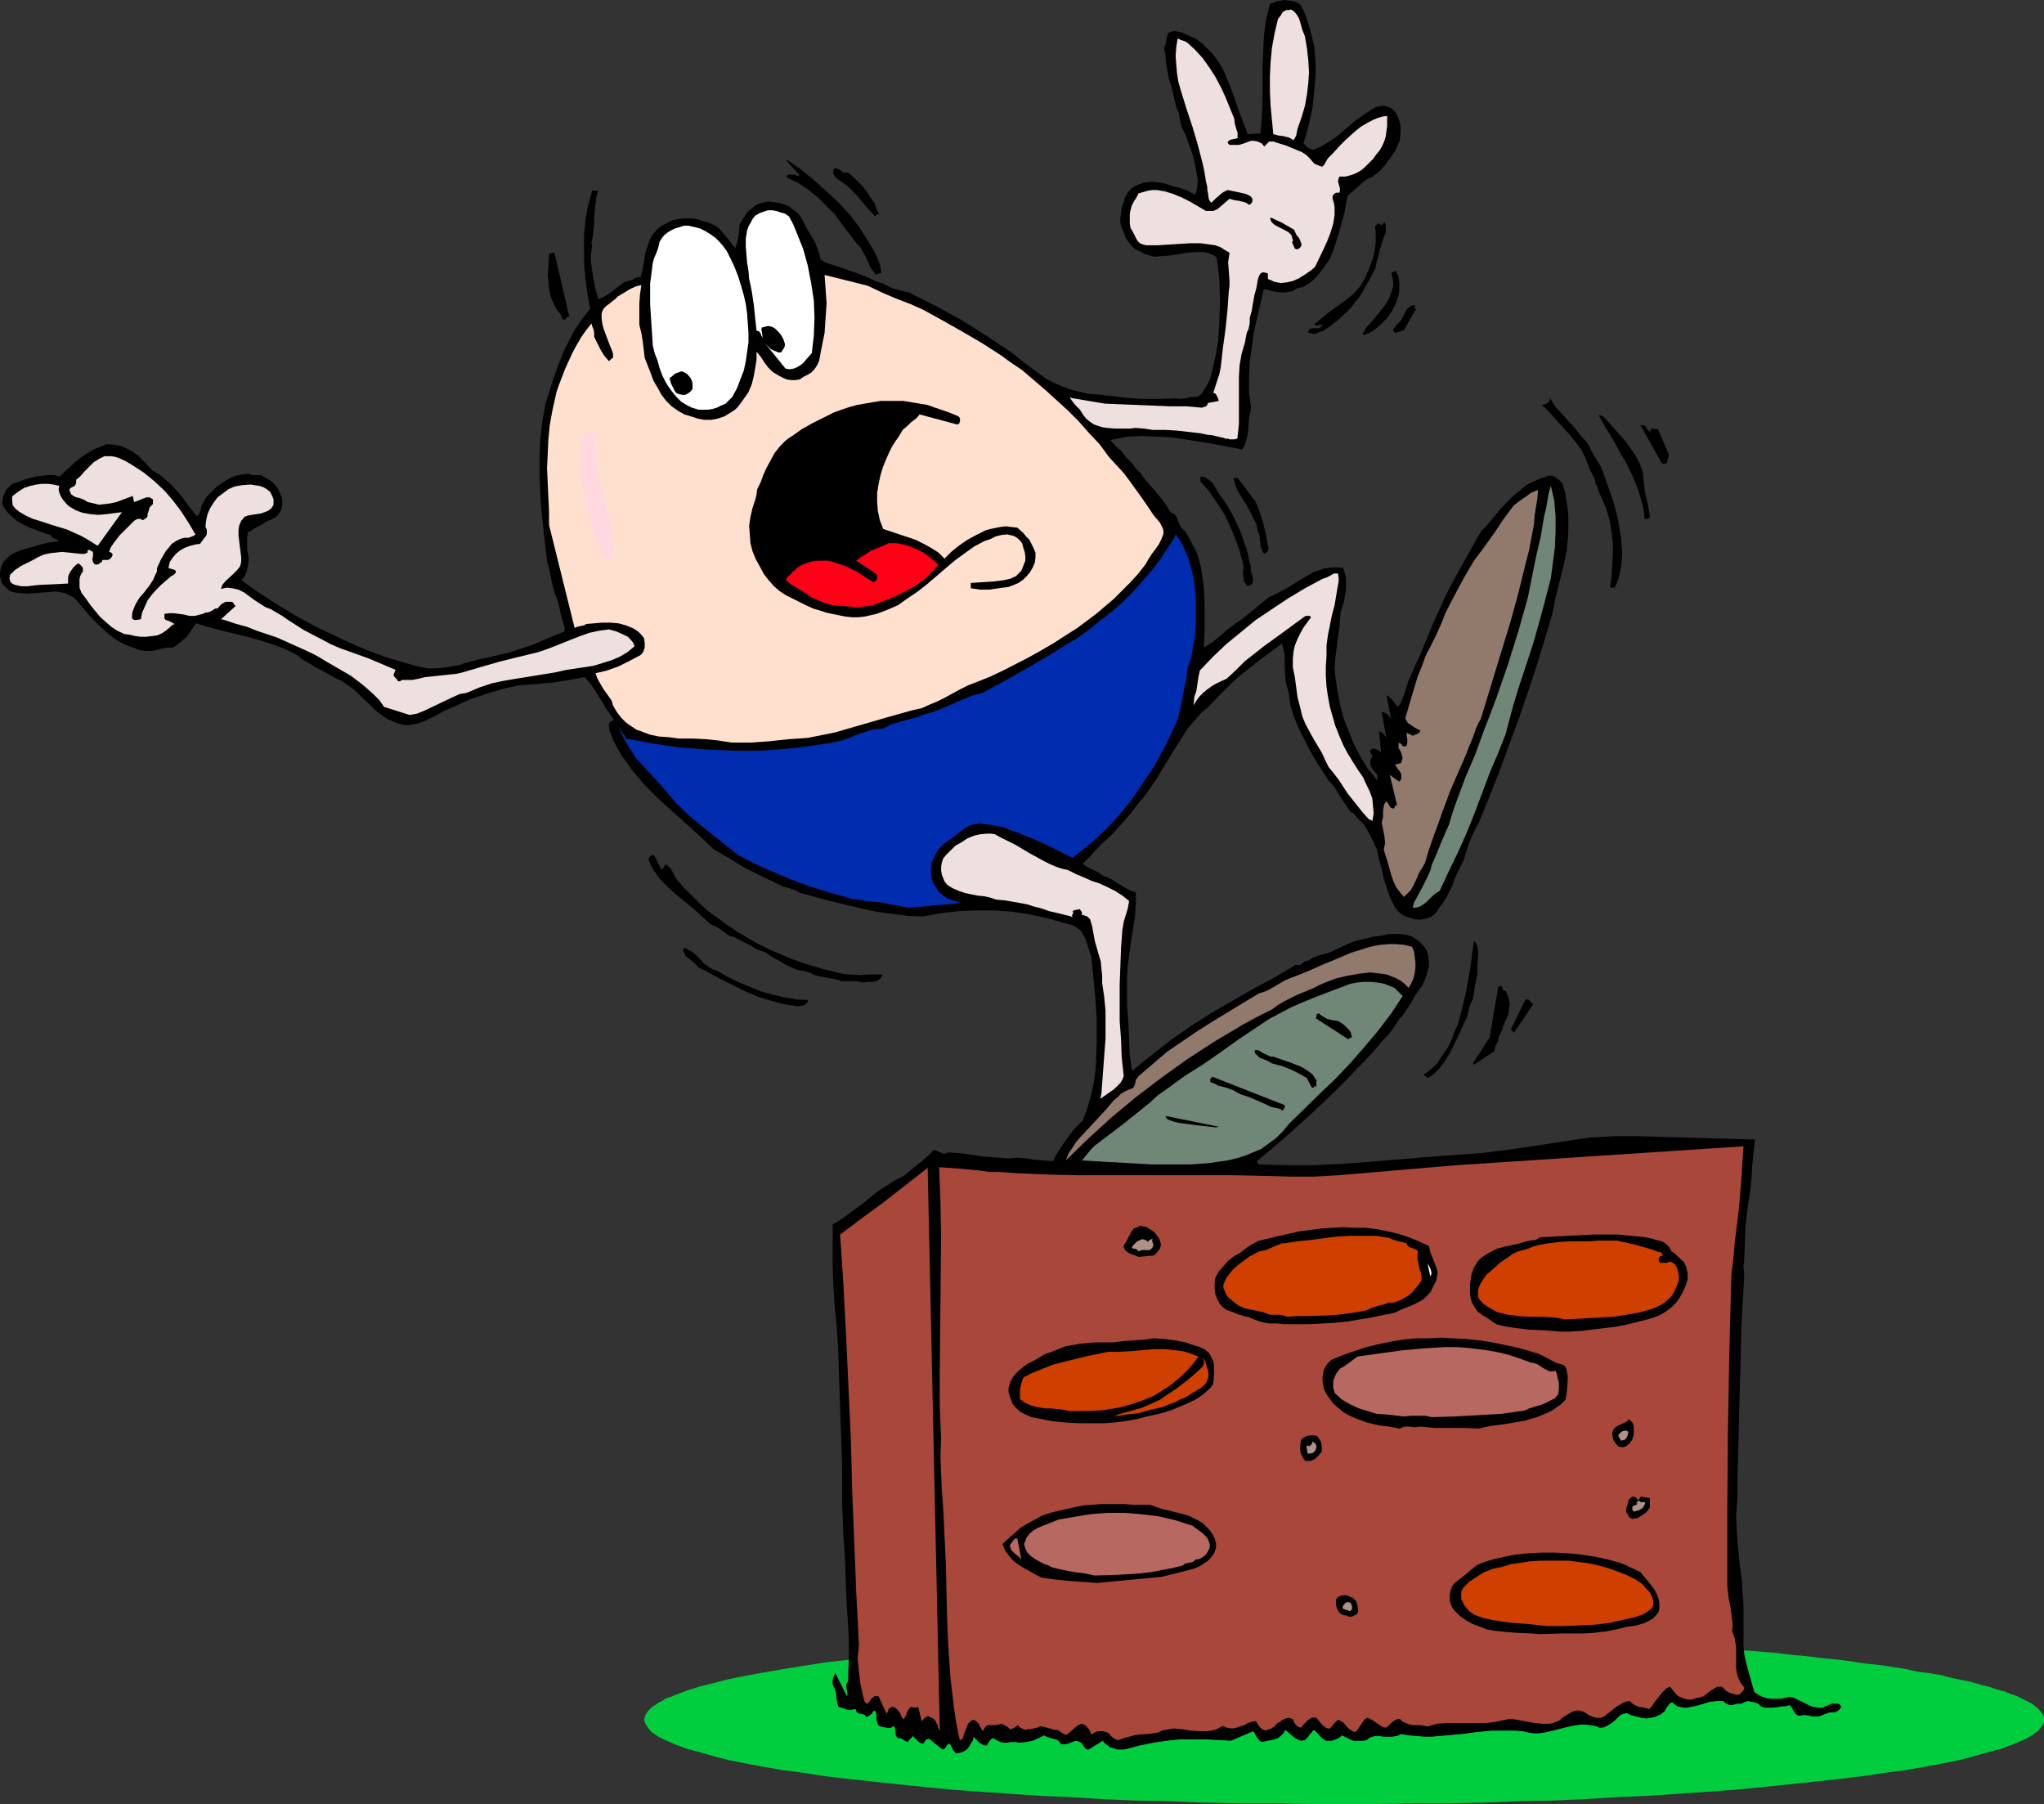 <?xml version="1.0" encoding="UTF-8" standalone="no"?>
<svg
   version="1.0"
   width="129.724mm"
   height="114.467mm"
   id="svg71"
   sodipodi:docname="Humpty Dumpty 2.wmf"
   xmlns:inkscape="http://www.inkscape.org/namespaces/inkscape"
   xmlns:sodipodi="http://sodipodi.sourceforge.net/DTD/sodipodi-0.dtd"
   xmlns="http://www.w3.org/2000/svg"
   xmlns:svg="http://www.w3.org/2000/svg">
  <rect width="100%" height="100%" fill="#333333" stroke="none"/>
  <sodipodi:namedview
     id="namedview71"
     pagecolor="#ffffff"
     bordercolor="#000000"
     borderopacity="0.25"
     inkscape:showpageshadow="2"
     inkscape:pageopacity="0.0"
     inkscape:pagecheckerboard="0"
     inkscape:deskcolor="#d1d1d1"
     inkscape:document-units="mm" />
  <defs
     id="defs1">
    <pattern
       id="WMFhbasepattern"
       patternUnits="userSpaceOnUse"
       width="6"
       height="6"
       x="0"
       y="0" />
  </defs>
  <path
     style="fill:#00ce3f;fill-opacity:1;fill-rule:evenodd;stroke:none"
     d="m 418.382,395.783 7.918,0.646 3.878,0.485 3.717,0.323 3.717,0.485 3.555,0.323 3.394,0.485 3.394,0.485 3.232,0.323 3.07,0.485 3.07,0.485 2.909,0.646 2.747,0.323 2.747,0.485 2.424,0.646 2.424,0.485 2.262,0.485 2.262,0.646 1.939,0.485 1.939,0.646 1.778,0.485 1.616,0.646 1.454,0.485 1.293,0.646 1.293,0.646 0.97,0.485 0.808,0.646 0.808,0.646 0.485,0.646 0.485,0.646 0.323,0.646 v 0.646 0.485 l -0.162,0.485 -0.323,0.485 -0.323,0.485 -0.485,0.646 -0.646,0.485 -0.646,0.485 -0.808,0.485 -0.808,0.485 -1.131,0.485 -1.131,0.485 -1.131,0.485 -2.586,0.97 -3.07,0.808 -3.394,0.97 -3.717,0.97 -4.04,0.808 -4.363,0.808 -4.686,0.808 -5.01,0.646 -5.333,0.808 -5.494,0.646 -5.818,0.646 -6.141,0.646 -6.302,0.646 -6.626,0.646 -6.787,0.485 -6.949,0.485 -7.272,0.485 -7.595,0.323 -7.595,0.485 -7.757,0.323 -7.918,0.162 -8.08,0.323 -8.242,0.162 h -8.403 l -8.565,0.162 h -8.565 -8.726 l -8.403,-0.162 h -8.403 l -8.242,-0.162 -8.08,-0.323 -7.918,-0.162 -7.918,-0.323 -7.595,-0.485 -7.434,-0.323 -7.272,-0.485 -6.949,-0.485 -6.787,-0.485 -6.626,-0.646 -6.302,-0.646 -6.141,-0.646 -5.818,-0.646 -5.656,-0.646 -5.171,-0.808 -5.01,-0.646 -4.686,-0.808 -4.363,-0.808 -4.04,-0.808 -3.717,-0.97 -3.394,-0.97 -3.07,-0.808 -2.586,-0.97 -1.131,-0.485 -1.131,-0.485 -0.97,-0.485 -0.97,-0.485 -0.646,-0.485 -0.808,-0.485 -0.485,-0.485 -0.485,-0.646 -0.323,-0.485 -0.323,-0.485 -0.162,-0.485 -0.162,-0.485 0.162,-0.485 0.162,-0.646 0.323,-0.485 0.323,-0.485 0.485,-0.485 0.485,-0.485 0.808,-0.485 0.646,-0.485 0.97,-0.485 0.97,-0.646 1.131,-0.323 1.131,-0.485 2.586,-0.97 3.07,-0.97 3.232,-0.808 3.717,-0.97 4.04,-0.808 4.363,-0.808 4.686,-0.808 5.01,-0.808 5.171,-0.808 5.656,-0.646 -0.162,2.586 v 2.586 l -0.323,0.485 -0.162,0.485 0.162,0.97 0.162,0.808 v 0.485 l -0.162,0.323 -2.747,-5.495 -0.323,0.646 -0.323,0.97 v 0.485 0.485 l 0.162,0.485 0.323,0.485 0.323,1.293 0.162,1.293 0.162,1.131 0.323,0.808 1.131,0.323 0.97,0.323 h 0.97 l 0.97,-0.162 0.162,0.485 0.162,0.323 0.323,0.162 0.323,0.162 h 0.485 l 0.323,0.162 0.485,0.162 0.323,0.485 0.323,-0.162 0.323,-0.162 0.646,-0.485 0.323,-0.646 h 0.323 0.323 l 0.162,0.97 v 1.131 l 0.323,0.97 0.162,0.323 0.485,0.323 0.808,0.162 0.97,0.162 h 0.646 l 0.323,-0.162 0.323,-0.323 0.323,0.323 0.162,0.485 0.162,1.616 0.323,0.323 0.323,0.323 0.323,-0.162 h 0.162 l 0.485,0.323 0.485,0.323 0.323,0.162 0.323,0.162 1.293,-1.454 0.485,0.485 0.323,0.323 0.323,0.323 0.323,0.323 0.323,0.162 0.323,0.162 h 0.485 l 0.162,-0.323 v 0 l 0.485,-0.646 0.646,-0.162 3.232,2.586 0.485,-0.162 0.323,-0.485 0.646,-0.808 0.485,0.323 0.323,0.646 0.323,0.646 0.646,0.808 0.808,-0.162 0.646,-0.162 0.646,-0.323 0.646,-0.485 0.485,-0.646 0.323,-0.646 0.485,-0.646 0.162,-0.97 0.646,0.646 0.323,0.323 0.485,0.485 0.808,0.485 0.323,0.162 h 0.646 l 0.323,-0.646 0.485,-0.646 0.323,-0.323 0.323,-0.162 0.323,0.162 0.808,0.485 0.646,0.323 0.97,0.162 h 0.646 l 0.808,-0.162 h 0.646 0.808 l 0.485,0.162 1.778,-0.162 1.616,-0.323 1.454,-0.646 1.293,-0.646 0.485,0.323 0.485,0.162 1.131,0.323 0.646,0.162 0.485,0.162 0.485,0.485 0.323,0.485 h 0.646 0.485 l 0.646,-0.162 1.293,-0.485 0.485,-0.162 0.646,0.162 0.646,0.323 0.323,0.485 0.323,0.485 0.323,0.323 0.323,0.323 h 0.485 l 3.394,-2.101 0.485,0.646 0.646,0.485 0.646,0.485 0.808,0.162 0.808,0.323 h 0.808 0.808 l 0.808,-0.162 3.07,-0.808 3.232,-0.646 3.232,-0.485 3.07,-0.323 h 3.232 3.07 l 3.07,0.162 2.909,0.162 5.333,-2.263 0.323,0.323 0.162,0.323 0.323,0.646 0.485,0.646 0.323,0.323 0.485,0.323 1.454,-0.323 1.616,-0.323 0.808,-0.323 0.646,-0.485 0.646,-0.646 0.485,-0.808 0.97,0.808 1.131,0.97 0.485,0.323 0.646,0.323 0.646,0.162 0.808,-0.162 0.646,-0.646 0.485,-0.646 0.97,-1.131 0.485,0.323 0.485,0.485 0.646,0.808 0.808,0.646 0.485,0.323 h 0.646 0.808 l 0.97,-0.323 0.646,-0.323 0.485,-0.323 0.323,-0.323 1.293,0.646 0.646,0.323 0.808,0.323 h 0.646 0.97 0.808 l 0.808,-0.162 0.485,-0.485 0.485,-0.162 0.97,-0.323 h 0.97 l 1.131,0.162 h 1.131 0.97 l 0.97,-0.162 0.485,-0.162 0.646,-0.323 1.778,0.323 1.939,0.162 1.778,0.162 h 1.778 l 3.717,-0.323 3.555,-0.323 3.717,-0.485 3.555,-0.323 h 3.717 1.778 l 1.939,0.162 1.293,0.323 1.293,0.162 h 1.131 l 1.293,-0.162 2.101,-0.485 4.525,-1.131 2.262,-0.323 h 1.131 l 0.97,0.162 1.293,0.162 1.131,0.485 0.97,-0.162 0.97,-0.485 0.808,-0.485 0.808,-0.646 0.646,-0.646 0.646,-0.646 0.808,-0.323 0.808,-0.162 0.97,0.485 1.293,0.323 1.131,0.323 1.293,0.162 1.131,-0.162 1.131,-0.323 1.131,-0.485 0.97,-0.808 0.323,-0.646 0.485,-0.646 0.323,-0.485 0.646,-0.323 0.646,0.485 0.646,0.485 0.808,0.162 0.646,0.162 h 0.808 l 0.808,-0.162 1.616,-0.323 1.616,-0.485 1.616,-0.485 1.616,-0.162 h 0.808 0.646 l 0.646,0.646 0.485,0.162 0.485,0.162 h 0.646 l 0.485,-0.162 0.646,-0.162 h 0.485 0.485 l 0.646,-0.323 0.485,-0.162 0.485,-0.162 0.485,0.162 0.97,0.162 0.97,0.323 0.646,0.646 0.808,0.323 h 0.808 0.808 l 1.778,-0.162 0.808,-0.162 h 0.808 l 0.646,-0.162 0.323,-0.162 v 0 l 0.323,0.323 0.323,0.323 0.323,0.646 0.485,0.808 0.485,0.323 0.485,0.162 0.808,-0.162 h 0.808 l 1.616,0.323 h 1.454 l 0.808,-0.323 0.808,-0.323 0.97,-0.323 h 0.646 0.485 l 0.485,-0.162 0.485,-0.323 0.323,-0.323 0.323,-0.485 -0.162,-0.323 -0.323,-0.323 -0.323,-0.162 h -0.485 -0.808 l -0.808,0.323 -0.808,0.323 -0.646,0.323 h -1.293 l -1.131,-0.162 -1.131,-0.485 -2.262,-1.131 -0.97,-0.485 -1.131,-0.323 -2.262,0.485 h -1.131 -1.131 l -1.131,-0.162 -0.97,-0.323 -0.97,-0.485 -0.97,-0.646 -0.323,-1.131 -0.323,-1.131 -0.646,-2.263 -0.646,-2.424 -0.485,-2.101 v -0.485 z"
     id="path1" />
  <path
     style="fill:#000000;fill-opacity:1;fill-rule:evenodd;stroke:none"
     d="m 229.31,420.51 0.808,-0.162 0.646,-0.162 0.646,-0.323 0.646,-0.485 0.485,-0.646 0.323,-0.646 0.485,-0.646 0.162,-0.97 0.646,0.646 0.323,0.323 0.485,0.485 0.808,0.485 0.323,0.162 h 0.646 l 0.323,-0.646 0.485,-0.646 0.323,-0.323 0.323,-0.162 0.323,0.162 0.808,0.485 0.646,0.323 0.97,0.162 h 0.646 l 0.808,-0.162 h 0.646 0.808 l 0.485,0.162 1.778,-0.162 1.616,-0.323 1.454,-0.646 1.293,-0.646 0.485,0.323 0.485,0.162 1.131,0.323 0.646,0.162 0.485,0.162 0.485,0.485 0.323,0.485 h 0.646 0.485 l 0.646,-0.162 1.293,-0.485 0.485,-0.162 0.646,0.162 0.646,0.323 0.323,0.485 0.323,0.485 0.323,0.323 0.323,0.323 h 0.485 l 3.394,-2.101 0.485,0.646 0.646,0.485 0.646,0.485 0.808,0.162 0.808,0.323 h 0.808 0.808 l 0.808,-0.162 3.07,-0.808 3.232,-0.646 3.232,-0.485 3.07,-0.323 h 3.232 3.07 l 3.07,0.162 2.909,0.162 5.333,-2.263 0.323,0.323 0.162,0.323 0.323,0.646 0.485,0.646 0.323,0.323 0.485,0.323 1.454,-0.323 1.616,-0.323 0.808,-0.323 0.646,-0.485 0.646,-0.646 0.485,-0.808 0.97,0.808 1.131,0.97 0.485,0.323 0.646,0.323 0.646,0.162 0.808,-0.162 0.646,-0.646 0.485,-0.646 0.97,-1.131 0.485,0.323 0.485,0.485 0.646,0.808 0.808,0.646 0.485,0.323 h 0.646 0.808 l 0.97,-0.323 0.646,-0.323 0.485,-0.323 0.323,-0.323 1.293,0.646 0.646,0.323 0.808,0.323 h 0.646 0.97 0.808 l 0.808,-0.162 0.485,-0.485 0.485,-0.162 0.97,-0.323 h 0.97 l 1.131,0.162 h 1.131 0.97 l 0.97,-0.162 0.485,-0.162 0.646,-0.323 1.778,0.323 1.939,0.162 1.778,0.162 h 1.778 l 3.717,-0.323 3.555,-0.323 3.717,-0.485 3.555,-0.323 h 3.717 1.778 l 1.939,0.162 1.293,0.323 1.293,0.162 h 1.131 l 1.293,-0.162 2.101,-0.485 4.525,-1.131 2.262,-0.323 h 1.131 l 0.97,0.162 1.293,0.162 1.131,0.485 0.97,-0.162 0.97,-0.485 0.808,-0.485 0.808,-0.646 0.646,-0.646 0.646,-0.646 0.808,-0.323 0.808,-0.162 0.97,0.485 1.293,0.323 1.131,0.323 1.293,0.162 1.131,-0.162 1.131,-0.323 1.131,-0.485 0.97,-0.808 0.323,-0.646 0.485,-0.646 0.323,-0.485 0.646,-0.323 0.646,0.485 0.646,0.485 0.808,0.162 0.646,0.162 h 0.808 l 0.808,-0.162 1.616,-0.323 1.616,-0.485 1.616,-0.485 1.616,-0.162 h 0.808 0.646 l 0.646,0.646 0.485,0.162 0.485,0.162 h 0.646 l 0.485,-0.162 0.646,-0.162 h 0.485 0.485 l 0.646,-0.323 0.485,-0.162 0.485,-0.162 0.485,0.162 0.97,0.162 0.97,0.323 0.646,0.646 0.808,0.323 h 0.808 0.808 l 1.778,-0.162 0.808,-0.162 h 0.808 l 0.646,-0.162 0.323,-0.162 v 0 l 0.323,0.323 0.323,0.323 0.323,0.646 0.485,0.808 0.485,0.323 0.485,0.162 0.808,-0.162 h 0.808 l 1.616,0.323 h 1.454 l 0.808,-0.323 0.808,-0.323 0.97,-0.323 h 0.646 0.485 l 0.485,-0.162 0.485,-0.323 0.323,-0.323 0.323,-0.485 -0.162,-0.323 -0.323,-0.323 -0.323,-0.162 h -0.485 -0.808 l -0.808,0.323 -0.808,0.323 -0.646,0.323 h -1.293 l -1.131,-0.162 -1.131,-0.485 -2.262,-1.131 -0.97,-0.485 -1.131,-0.323 -2.262,0.485 h -1.131 -1.131 l -1.131,-0.162 -0.97,-0.323 -0.97,-0.485 -0.97,-0.646 -0.323,-1.131 -0.323,-1.131 -0.646,-2.263 -0.646,-2.424 -0.485,-2.101 -0.162,-2.101 v -2.101 -3.879 -4.04 l -0.162,-1.939 -0.162,-2.101 v -1.293 l -0.162,-1.131 -0.162,-0.97 -0.162,-1.131 -0.323,-3.232 -0.323,-3.232 -0.162,-3.071 -0.162,-3.071 0.323,-4.363 v -4.04 l 0.162,-6.303 0.162,-6.303 0.323,-12.121 0.323,-12.121 0.646,-12.121 v -1.131 l -0.162,-0.808 v -0.808 l 0.162,-0.808 0.162,-4.363 0.162,-4.202 0.485,-4.202 0.646,-4.202 0.323,-3.071 0.162,-3.071 0.646,-6.141 -28.118,-0.808 h -5.494 l -3.07,0.162 -3.07,0.162 -6.302,0.97 -6.464,0.97 -6.464,0.97 -6.464,0.808 -13.251,0.97 -13.574,1.131 -6.626,0.485 -6.626,0.323 h -6.787 l -6.626,-0.162 -0.162,-0.162 -0.162,-0.162 -0.162,-0.323 v -0.162 l 6.302,-5.333 6.141,-5.495 5.818,-5.495 2.909,-2.909 2.747,-2.909 2.101,-2.101 1.939,-2.101 1.778,-2.101 1.939,-2.101 0.646,-0.808 0.646,-0.97 0.646,-0.97 0.485,-0.808 0.808,-0.808 0.646,-0.97 1.293,-1.939 1.293,-2.263 0.646,-0.97 0.808,-0.97 0.97,-2.263 0.323,-1.293 0.323,-1.131 v -1.293 l -0.162,-1.293 -0.323,-1.131 -0.646,-0.97 -0.97,-1.131 -1.131,-0.808 -1.131,-0.646 -1.293,-0.323 -1.293,-0.162 h -1.454 -1.293 l -1.293,0.323 -1.131,0.162 -1.131,0.162 -2.101,0.485 -2.101,0.485 -2.101,0.808 -1.293,0.646 -1.454,0.646 -1.293,0.646 -1.616,0.485 -1.293,0.323 -1.293,0.485 -0.97,0.646 -1.131,0.323 -0.485,0.485 -0.485,0.323 h -1.131 l -5.171,3.071 -5.171,2.747 -5.01,2.909 -5.01,2.909 -4.848,3.071 -4.848,3.394 -4.525,3.555 -2.262,1.778 -2.262,1.939 -0.162,-0.646 -0.162,-0.97 -0.162,-0.97 -0.162,-0.97 -0.162,-4.04 -0.162,-4.04 -0.323,-4.04 v -1.778 -1.778 -3.071 l 0.162,-2.909 0.808,-5.98 0.97,-5.98 0.162,-2.909 v -2.747 l -1.131,-0.323 -0.97,-0.485 -1.939,-1.131 -1.778,-1.131 -0.97,-0.485 -0.97,-0.323 -1.131,-0.808 -1.293,-0.646 -1.293,-0.646 -1.293,-0.808 1.616,-1.616 1.616,-1.778 1.778,-1.778 1.778,-1.616 3.394,-3.717 1.616,-1.939 1.454,-1.939 1.131,-1.293 1.131,-1.454 2.101,-3.071 3.717,-6.141 1.939,-3.071 1.939,-3.071 1.131,-1.293 1.131,-1.293 1.131,-1.293 1.454,-1.131 2.101,-2.263 2.101,-2.101 2.101,-2.101 2.101,-1.778 4.525,-3.555 4.848,-3.555 0.323,1.293 0.323,1.454 v 2.909 l 0.162,2.909 0.323,1.616 0.485,1.616 0.162,1.293 0.162,1.454 0.808,2.747 1.131,2.747 1.293,2.586 1.293,2.586 1.454,2.586 3.07,4.848 1.616,1.778 1.131,1.939 1.293,1.939 1.293,1.939 0.97,0.646 0.808,0.97 0.808,0.808 0.808,0.808 1.131,1.939 0.97,1.939 0.97,2.101 0.485,2.263 0.646,2.263 0.485,2.424 0.485,1.454 0.485,1.454 0.485,1.454 0.646,1.293 0.646,1.293 0.97,1.131 1.131,0.808 0.808,0.323 0.646,0.162 1.131,0.323 1.131,0.162 0.97,-0.162 0.808,-0.162 0.808,-0.323 0.808,-0.485 0.646,-0.646 0.485,-0.808 0.97,-1.293 0.97,-1.454 1.454,-2.909 0.485,-1.454 0.646,-1.454 0.808,-1.616 0.808,-1.616 0.646,-2.263 0.808,-2.263 0.97,-2.263 1.131,-2.101 2.586,-6.303 2.424,-6.141 4.525,-12.282 2.101,-6.141 2.101,-6.303 1.939,-6.303 1.939,-6.464 0.808,-4.04 0.97,-3.879 0.97,-3.879 0.808,-3.879 0.323,-3.879 v -1.939 -2.101 l -0.162,-1.939 -0.323,-1.939 -0.323,-1.939 -0.646,-2.101 -0.97,-0.97 -0.97,-0.646 -0.485,-0.162 h -0.485 -0.646 l -0.485,0.323 -1.293,0.323 -0.97,0.485 -2.101,0.97 -1.778,1.454 -1.778,1.454 -1.616,1.616 -1.616,1.778 -3.07,3.717 -1.131,1.131 -0.808,1.293 -1.616,2.909 -1.616,2.909 -1.616,2.909 -1.616,2.909 -1.454,2.909 -2.586,5.656 -3.07,7.434 -3.232,7.272 -0.485,1.616 -0.485,1.616 -0.646,1.454 -0.323,0.646 -0.485,0.646 -0.646,-0.646 -0.485,-0.808 -0.808,-0.808 -0.323,-0.323 -0.485,-0.162 1.131,5.656 -0.808,-1.131 -0.646,-0.323 -0.323,-0.162 h -0.485 l 1.131,6.303 -0.323,-0.646 -0.323,-0.323 -0.485,-0.485 -0.646,-0.323 0.485,5.172 -0.485,-0.485 -0.646,-0.323 -0.646,-0.162 -0.646,0.162 -0.162,0.323 v 0.323 l 0.323,0.646 0.162,0.485 -0.162,0.323 -0.162,0.162 -0.162,0.808 v 0.646 l 0.323,0.646 0.808,1.131 0.485,0.485 0.162,0.646 -0.162,0.808 -0.97,-1.293 -1.131,-1.293 -1.778,-2.909 -1.616,-3.071 -1.293,-3.232 -1.293,-3.232 -0.808,-3.232 -0.646,-3.394 -0.485,-3.394 -0.162,-1.939 0.162,-2.101 0.485,-3.879 0.485,-3.717 0.323,-3.555 0.808,-2.747 0.485,-2.747 v -1.454 -1.293 l -0.323,-1.293 -0.323,-1.131 -1.293,-0.162 h -1.131 l -1.293,0.162 -1.131,0.162 -1.131,0.485 -1.131,0.323 -2.262,1.293 -2.101,1.293 -2.101,1.293 -2.101,1.131 -2.101,0.97 -4.202,3.394 -1.939,1.616 -2.101,1.454 -1.939,1.454 -1.616,1.454 -1.778,1.454 -2.101,1.293 0.162,-3.394 v -3.555 -3.717 l -0.162,-3.717 -0.485,-3.555 -0.323,-1.778 -0.485,-1.778 -0.646,-1.778 -0.808,-1.454 -0.808,-1.616 -0.97,-1.616 -0.646,-0.485 -0.485,-0.646 -0.646,-1.454 -0.162,-0.646 -0.323,-0.485 -0.485,-0.485 -0.646,-0.162 -0.97,-1.616 -1.131,-1.616 -2.586,-3.071 -1.293,-1.454 -0.646,-0.808 -0.485,-0.808 -1.293,-1.293 -0.97,-1.293 -1.454,-1.454 -1.131,-1.454 -1.293,-1.131 -1.293,-1.454 4.202,-0.808 3.394,-0.162 3.555,0.162 3.394,0.162 3.394,0.485 6.949,1.131 6.787,1.293 0.646,-1.131 0.323,-1.131 0.323,-1.293 0.162,-1.293 0.162,-2.747 0.323,-1.293 0.162,-1.131 -0.485,-3.717 v -3.555 l 0.162,-3.555 0.485,-3.555 0.485,-3.555 0.808,-3.555 1.616,-6.949 0.97,0.162 0.97,0.323 2.101,0.323 h 0.97 l 0.97,-0.162 0.97,-0.162 0.97,-0.646 1.454,-0.323 1.131,-0.646 1.131,-0.808 0.97,-0.97 1.778,-2.263 1.454,-2.101 0.808,-1.939 0.646,-1.939 1.131,-3.717 0.97,-3.717 0.646,-3.717 1.454,-1.293 1.454,-1.293 1.293,-1.131 0.808,-0.485 0.808,-0.323 1.131,-0.808 1.131,-0.97 0.97,-1.131 0.808,-1.131 1.616,-2.263 1.131,-2.586 0.162,-2.101 v -0.97 l -0.162,-1.131 -0.323,-0.97 -0.323,-0.808 -0.485,-0.808 -0.485,-0.485 -0.646,-0.485 -0.808,-0.323 -0.646,-0.162 h -0.646 l -0.808,0.162 -0.646,0.162 -1.293,0.808 -1.778,1.131 -1.778,1.293 -3.394,2.909 -1.616,1.293 -1.778,1.131 -1.616,0.97 -1.616,0.646 -0.808,-0.162 -0.646,-0.323 -0.485,-0.485 -0.485,-0.485 1.131,-4.04 0.97,-4.202 0.485,-4.363 0.323,-4.202 v -2.101 l -0.162,-2.101 -0.162,-2.101 -0.485,-2.101 -0.485,-1.939 -0.646,-2.101 -0.646,-1.939 -0.97,-1.939 -0.808,-0.646 -0.97,-0.323 -0.97,-0.162 L 308.171,0 l -0.97,0.162 -0.97,0.162 -0.808,0.323 -0.808,0.323 -0.485,1.939 -0.485,1.939 -0.485,3.879 -0.162,3.879 -0.162,3.879 v 4.04 3.879 l -0.162,3.879 -0.323,3.717 -3.07,0.162 -1.293,-3.394 -1.293,-3.555 -1.293,-3.717 -1.454,-3.555 -0.808,-1.778 -0.97,-1.454 -1.131,-1.616 -1.293,-1.293 -1.293,-1.293 -1.454,-1.131 -1.778,-0.808 -1.778,-0.808 -0.808,-0.162 -0.97,-0.162 -0.808,0.162 -0.323,0.162 -0.323,0.162 -0.323,0.97 -0.162,0.97 -0.162,0.808 -0.323,0.808 0.323,1.939 0.162,1.939 0.323,1.616 0.323,1.939 0.323,0.97 0.323,0.97 0.97,4.202 0.323,1.131 0.485,0.97 0.162,1.293 0.323,1.293 0.323,1.131 0.646,1.131 1.293,3.555 0.646,1.939 0.485,1.939 0.323,1.939 0.323,1.778 -0.162,1.778 -0.162,0.97 -0.323,0.808 -1.778,-0.97 -1.778,-0.646 -1.939,-0.485 -1.939,-0.646 -1.131,-0.162 -1.293,-0.162 h -1.131 l -1.293,0.162 -0.97,0.323 -1.131,0.485 -0.97,0.646 -0.808,0.97 -0.646,1.131 -0.323,1.131 -0.485,1.293 -0.162,1.293 -0.162,1.293 v 1.131 l 0.323,1.131 0.485,1.131 0.485,1.293 0.646,0.97 0.808,0.97 0.808,0.808 1.131,0.485 1.131,0.646 1.131,0.323 1.131,0.323 1.939,-0.162 2.101,-0.162 1.939,-0.323 2.101,-0.323 1.939,-0.162 h 1.939 l 0.808,0.162 0.808,0.323 0.808,0.323 0.646,0.485 0.323,2.586 0.323,2.747 0.162,5.01 -0.162,5.172 -0.323,5.01 -0.323,1.616 -0.323,1.778 -0.808,3.555 -0.485,1.778 -0.808,1.616 -0.97,1.454 -0.485,0.646 -0.808,0.485 h -0.808 -0.646 l -0.646,0.162 -0.646,0.162 -1.293,0.162 h -0.485 l -0.323,-0.162 -4.202,0.162 h -4.363 l -4.04,-0.323 -3.878,-0.485 h -0.808 l -0.323,-0.162 h -0.323 l -1.939,-0.162 -1.778,-0.162 -1.939,-0.485 -1.939,-0.485 -2.101,-0.808 -1.939,-0.808 -1.778,-0.97 -1.616,-1.131 -3.07,-2.263 -3.232,-2.586 -5.979,-4.04 -6.141,-3.879 -3.232,-1.778 -3.232,-1.778 -3.232,-1.616 -3.232,-1.616 -2.101,-0.485 -2.101,-0.646 -1.939,-0.97 -1.939,-0.646 -1.616,-0.808 -1.616,-0.646 -3.555,-1.293 -3.394,-1.131 -1.616,-0.485 -1.293,-0.808 -0.323,-1.454 -0.485,-1.293 -0.485,-1.293 -0.646,-1.131 -1.454,-2.424 -0.646,-1.293 -0.808,-1.454 -0.808,-0.97 -0.97,-0.646 -0.97,-0.808 -1.293,-0.485 -1.131,-0.323 -1.293,-0.162 -1.293,-0.162 -1.293,0.323 -1.131,0.323 -0.808,0.485 -0.808,0.646 -0.808,0.646 -0.485,0.646 -0.485,0.808 -0.97,1.616 -0.323,3.071 -0.323,1.454 -0.162,0.485 -0.323,0.646 -1.616,-2.101 -1.616,-1.939 -0.97,-0.97 -1.131,-0.646 -1.131,-0.485 -1.293,-0.323 -1.454,-0.485 -1.293,-0.162 h -1.616 l -1.454,0.162 -1.454,0.323 -1.293,0.646 -1.293,0.646 -1.131,0.97 -1.131,1.293 -0.646,1.293 -0.485,1.454 -0.485,1.454 -0.485,3.071 -0.323,1.454 -0.323,1.293 -1.131,0.162 -0.808,0.485 -0.97,0.323 -1.131,0.323 -1.454,1.131 -1.454,1.131 -1.454,0.97 -0.97,0.485 -0.808,0.323 -0.646,-2.424 -0.485,-2.263 -0.323,-2.263 -0.323,-2.263 v -1.293 l 0.162,-1.131 0.162,-0.97 -0.162,-0.97 0.323,-1.616 0.162,-1.454 0.162,-1.616 V 51.877 l 0.323,-3.071 0.162,-1.454 0.485,-1.616 h -1.454 l -0.97,3.555 -0.646,3.394 -0.323,3.555 v 3.555 3.394 l 0.323,3.555 0.485,3.717 0.646,3.555 -1.778,2.263 -1.778,2.586 -1.454,2.747 -1.454,2.909 -1.131,2.909 -1.131,3.071 -1.939,6.141 -0.808,4.363 -0.485,4.363 -0.162,4.363 v 4.525 l 0.162,4.363 0.323,4.363 0.97,8.727 0.323,2.747 0.646,2.586 0.485,2.424 0.646,2.586 0.485,1.293 0.485,1.293 0.485,2.424 0.646,2.263 0.323,1.131 v 0.97 l -3.555,1.454 -3.717,1.616 -3.878,1.293 -1.939,0.646 -2.101,0.485 -2.586,0.646 -2.424,0.485 -2.424,0.646 -1.293,0.323 -1.293,0.485 -2.101,0.323 -1.778,0.323 -1.939,0.162 h -0.97 -0.97 l -3.394,-0.808 -3.394,-0.97 -3.232,-0.97 -3.394,-1.293 -3.232,-1.293 -3.232,-1.454 -6.464,-3.071 -2.424,-1.293 -2.424,-1.293 -4.525,-2.747 -4.525,-2.909 -4.363,-3.071 0.646,-0.646 0.323,-0.646 0.323,-0.646 0.162,-0.646 0.323,-1.616 v -1.454 l -0.323,-1.616 v -1.454 -1.454 l 0.162,-1.293 0.646,-0.323 0.646,-0.485 1.939,-0.97 1.131,-0.808 1.293,-0.485 1.293,-0.808 0.485,-0.646 0.485,-0.646 0.162,-0.646 0.162,-0.808 v -1.293 l -0.323,-0.97 -0.485,-1.131 -0.485,-0.808 -0.808,-0.97 -0.808,-0.646 -1.131,-0.646 -0.97,-0.646 h -0.808 -0.646 -0.808 l -0.646,-0.323 -1.616,0.162 -1.616,0.323 -1.616,0.646 -1.454,0.97 -1.454,0.97 -1.293,1.293 -1.131,1.131 -0.808,1.293 -0.485,0.97 -0.162,0.97 -0.323,0.808 -0.162,0.323 -0.485,0.323 -2.262,-2.909 -1.131,-1.616 -1.131,-1.293 -1.293,-1.454 -1.454,-1.293 -1.454,-1.293 -1.778,-0.97 -2.262,-2.424 -1.131,-1.131 -1.293,-0.97 -1.454,-0.808 -1.454,-0.646 -1.616,-0.323 -1.778,-0.162 -1.616,0.646 -1.616,0.646 -1.616,0.97 -1.454,0.97 -1.454,1.131 -1.131,1.131 -1.293,1.131 -1.131,1.131 -1.454,-0.323 h -1.454 l -1.293,0.162 -1.454,0.162 -2.586,0.646 -2.586,0.97 -0.808,0.323 -0.646,0.646 -0.646,0.646 -0.323,0.808 -0.323,0.646 -0.162,0.808 -0.162,0.808 0.162,0.646 0.97,1.454 1.131,1.131 1.293,1.131 1.454,0.808 1.616,0.808 3.394,1.293 1.616,0.485 0.485,0.646 0.646,0.323 0.485,0.162 0.485,0.323 -2.424,0.323 -2.101,0.485 -2.101,0.646 -2.424,0.646 -1.939,0.808 -0.97,0.646 -0.646,0.646 -0.646,0.646 -0.485,0.808 L 0.162,136.399 0,137.369 v 0.808 l 0.162,0.646 0.162,0.646 0.323,0.646 0.808,0.808 0.97,0.808 0.97,0.323 1.131,0.162 1.939,0.162 2.101,-0.162 2.101,-0.162 2.101,-0.162 h 0.97 l 0.97,0.162 0.808,0.162 0.97,0.485 0.97,0.485 0.808,0.646 3.394,4.04 1.939,1.939 1.939,1.778 1.939,1.616 2.262,1.293 1.293,0.485 1.293,0.485 1.293,0.485 1.293,0.162 h 0.97 0.808 l 1.778,-0.485 1.616,-0.323 h 0.646 0.808 l 1.778,-1.293 1.454,-1.293 1.131,-1.616 1.131,-1.616 3.232,0.97 3.07,0.808 5.979,1.454 2.909,0.808 3.07,0.97 3.07,1.131 2.909,1.454 1.131,0.97 1.131,0.646 2.424,1.454 1.293,0.646 1.131,0.646 2.262,1.293 1.131,0.485 0.97,0.646 2.101,1.454 3.394,3.232 1.778,1.778 1.939,1.454 0.97,0.646 1.131,0.485 1.131,0.485 1.131,0.323 0.97,0.162 h 0.97 l 1.616,-0.323 1.616,-0.485 3.07,-1.454 1.616,-0.97 1.454,-0.646 1.616,-0.646 1.939,-0.97 1.939,-0.808 3.878,-1.293 3.717,-1.131 3.717,-0.808 4.04,-0.323 4.04,-0.323 4.04,-0.646 3.717,-0.646 1.293,1.454 1.131,1.616 0.97,1.616 1.131,1.778 0.485,0.97 0.646,0.808 0.646,0.97 0.646,0.97 -0.162,0.162 -0.162,0.162 h -0.162 l -0.162,0.162 -0.323,0.162 -0.162,0.485 v 0.646 l 0.162,1.131 0.323,0.485 0.162,0.485 0.323,0.97 1.131,2.101 1.131,1.939 1.293,1.778 1.293,1.778 2.909,3.394 3.07,3.071 3.394,3.071 3.232,2.909 3.394,3.071 3.232,3.071 3.878,2.263 3.717,2.263 3.878,1.939 4.04,1.939 0.646,0.323 0.646,0.323 1.454,0.323 1.293,0.485 0.646,0.323 0.485,0.323 3.717,0.97 3.555,0.97 7.434,1.778 3.717,0.808 3.717,0.485 3.717,0.485 3.717,0.162 4.363,-0.808 4.363,-0.485 4.202,-0.162 h 4.363 l 4.202,0.323 4.202,0.646 2.262,0.485 2.101,0.485 2.262,0.646 2.262,0.646 0.646,0.162 0.646,0.162 0.646,0.323 0.485,0.323 0.97,0.808 0.646,1.131 0.646,1.293 0.323,1.293 0.808,2.424 0.485,5.01 0.485,5.01 0.323,5.01 v 5.01 l -0.162,4.848 -0.162,2.424 -0.323,2.424 -0.485,2.424 -0.646,2.424 -0.646,2.263 -0.97,2.424 -2.101,2.101 -1.939,2.586 -1.616,2.424 -0.808,1.293 -0.646,1.293 -2.262,-0.162 -2.101,-0.162 -2.101,-0.323 -2.101,-0.162 -2.101,0.162 -2.101,-0.162 -4.202,-0.323 -4.202,-0.646 -4.04,-0.323 -0.646,0.323 h -0.485 l -1.131,-0.485 -0.323,-0.162 -0.485,-0.162 h -0.485 l -0.323,0.485 -2.101,1.939 -2.262,1.778 -2.101,1.778 -1.131,0.646 -1.131,0.485 -1.939,1.293 -2.101,1.293 -3.555,2.909 -3.717,2.747 -1.778,1.293 -1.939,1.131 v 5.01 4.848 l 0.162,4.848 0.323,4.848 0.485,4.848 0.323,4.848 0.323,9.535 0.323,9.373 0.323,9.373 v 4.363 4.363 l 0.323,8.565 0.323,4.202 0.162,4.202 0.323,8.404 0.323,4.525 0.162,4.363 v 4.525 l -0.162,4.525 -0.323,0.485 -0.162,0.485 0.162,0.97 0.162,0.808 v 0.485 l -0.162,0.323 -2.747,-5.495 -0.323,0.646 -0.323,0.97 v 0.485 0.485 l 0.162,0.485 0.323,0.485 0.323,1.293 0.162,1.293 0.162,1.131 0.323,0.808 1.131,0.323 0.97,0.323 h 0.97 l 0.97,-0.162 0.162,0.485 0.162,0.323 0.323,0.162 0.323,0.162 h 0.485 l 0.323,0.162 0.485,0.162 0.323,0.485 0.323,-0.162 0.323,-0.162 0.646,-0.485 0.323,-0.646 h 0.323 0.323 l 0.162,0.97 v 1.131 l 0.323,0.97 0.162,0.323 0.485,0.323 0.808,0.162 0.97,0.162 h 0.646 l 0.323,-0.162 0.323,-0.323 0.323,0.323 0.162,0.485 0.162,1.616 0.323,0.323 0.323,0.323 0.323,-0.162 h 0.162 l 0.485,0.323 0.485,0.323 0.323,0.162 0.323,0.162 1.293,-1.454 0.485,0.485 0.323,0.323 0.323,0.323 0.323,0.323 0.323,0.162 0.323,0.162 h 0.485 l 0.162,-0.323 v 0 l 0.485,-0.646 0.646,-0.162 3.232,2.586 0.485,-0.162 0.323,-0.485 0.646,-0.808 0.485,0.323 0.323,0.646 0.323,0.646 z"
     id="path2" />
  <path
     style="fill:#a8473a;fill-opacity:1;fill-rule:evenodd;stroke:none"
     d="m 230.441,417.277 0.485,-0.323 0.162,-0.646 0.485,-1.293 0.323,-0.808 0.323,-0.808 0.485,-0.485 0.646,-0.485 0.485,0.162 0.323,0.162 0.323,0.323 0.323,0.323 0.323,0.808 0.646,0.97 0.323,-0.646 0.323,-0.485 0.646,-0.323 h 0.646 1.293 l 0.646,-0.162 0.485,-0.162 0.485,0.162 0.323,0.162 0.808,0.485 0.485,0.485 h 0.323 l 0.323,-0.162 0.485,-0.162 0.323,-0.323 0.485,-0.323 0.162,0.162 v 0.162 l 0.485,0.323 0.646,0.323 0.485,0.162 0.646,-0.162 h 0.646 l 0.646,-0.162 0.485,-0.162 h 0.323 l 0.646,-0.323 h 0.646 l 1.293,0.323 1.131,0.323 0.485,0.162 h 0.646 l 0.646,0.323 0.646,0.485 0.646,0.323 h 0.323 l 0.323,-0.162 0.808,-0.646 0.323,-0.323 0.323,-0.323 0.808,-0.646 0.97,-0.485 0.646,0.162 0.646,0.485 0.646,0.808 0.485,1.131 0.485,-0.323 0.646,-0.323 0.485,-0.162 h 0.646 0.485 l 0.646,0.162 0.485,0.162 0.485,0.323 0.162,0.323 0.323,0.323 0.646,0.485 0.646,0.323 h 0.485 l 1.293,-0.485 1.293,-0.323 1.131,-0.323 1.131,-0.162 2.424,-0.162 2.101,-0.323 0.97,-0.485 0.808,-0.162 0.97,-0.162 0.97,-0.162 1.939,0.162 2.101,0.323 2.101,0.162 h 1.939 l 0.97,-0.162 0.97,-0.162 0.97,-0.485 0.808,-0.485 0.646,0.323 0.485,0.162 1.131,0.162 0.97,-0.162 0.97,-0.323 0.97,-0.323 0.808,-0.485 0.97,-0.323 0.97,-0.162 0.323,0.485 0.162,0.323 0.646,0.808 0.323,0.323 0.485,0.162 0.485,0.162 0.485,-0.162 0.808,-0.323 0.808,-0.485 0.485,-0.646 0.808,-0.485 0.646,-0.485 0.808,-0.323 0.646,-0.162 0.485,0.162 0.485,0.162 0.323,0.808 0.323,0.485 0.485,0.485 0.808,0.323 0.646,-0.808 0.97,-0.97 0.485,-0.323 0.485,-0.323 h 0.485 0.646 l 0.646,0.808 0.808,0.97 0.485,0.323 0.323,0.323 0.485,0.162 h 0.485 l 0.485,-0.485 0.485,-0.646 0.485,-0.485 0.485,-0.485 0.646,0.323 0.646,0.323 0.97,1.131 0.485,0.485 0.485,0.323 0.646,0.323 0.646,-0.162 0.162,-0.323 0.323,-0.485 0.646,-0.97 0.646,-0.97 0.485,-0.323 0.323,-0.162 1.293,0.646 1.131,0.808 0.97,0.646 0.485,0.162 0.485,0.162 0.808,-0.646 0.808,-0.808 0.808,-0.485 0.485,-0.162 h 0.485 l 0.646,0.646 0.808,0.323 0.808,0.323 0.808,0.162 h 1.778 l 0.97,0.162 0.808,0.162 2.262,-0.646 2.424,-0.162 h 2.262 2.424 2.424 2.262 l 2.424,-0.323 2.262,-0.485 0.808,-0.162 h 0.97 l 1.778,0.323 1.778,0.323 1.778,0.323 1.778,0.162 h 1.616 l 0.808,-0.162 0.808,-0.323 0.808,-0.323 0.646,-0.646 1.293,-0.808 1.131,-0.646 0.646,-0.162 0.646,-0.162 0.646,0.162 0.808,0.162 0.646,0.485 0.485,0.323 1.131,0.485 0.646,0.162 h 0.646 0.485 l 0.646,-0.162 3.07,-2.424 0.808,-0.485 0.808,-0.485 0.808,-0.323 0.808,-0.162 0.485,0.485 0.646,0.485 1.131,0.485 1.131,0.162 1.293,0.323 0.646,-0.646 0.646,-0.97 0.485,-0.646 0.646,-0.808 0.646,-0.808 0.646,-0.646 0.485,-0.485 0.808,-0.323 0.646,0.808 0.646,0.808 0.646,0.646 0.808,0.323 0.808,0.323 0.808,0.162 h 0.97 l 0.808,-0.323 0.97,-0.162 0.97,-0.323 1.616,-1.293 0.808,-0.485 0.808,-0.485 h 0.646 0.323 l 0.323,0.162 0.808,0.808 0.808,0.485 1.131,0.323 0.97,0.162 0.646,-0.323 0.162,-0.323 h 0.162 l 0.323,-0.485 0.162,-0.323 v -0.323 l -0.485,-0.646 -0.485,-0.646 -0.323,-0.808 -0.323,-0.808 -0.323,-1.616 v -1.778 -1.778 -1.778 l -0.323,-1.939 -0.323,-0.808 -0.323,-0.97 0.162,-1.293 -0.162,-1.454 -0.323,-2.586 -0.485,-2.586 -0.323,-2.747 v -9.373 -9.373 l 0.162,-18.747 0.323,-18.585 0.485,-18.585 0.485,-3.879 0.323,-3.879 0.97,-7.757 0.646,-7.757 0.485,-7.596 -68.68,4.525 -11.474,0.97 -5.656,0.485 -5.656,0.485 -5.818,0.485 -5.656,0.323 h -5.656 l -5.656,-0.162 -7.434,-0.162 h -7.595 -15.029 -14.867 l -7.434,-0.162 -7.595,-0.323 -2.262,-0.162 -2.262,-0.162 h -2.262 l -1.131,-0.162 -1.131,-0.162 -5.01,-0.485 -4.686,-0.323 0.323,8.081 0.162,8.242 -0.162,16.323 -0.162,16.323 v 8.242 l 0.323,7.919 -0.162,4.202 0.162,3.879 0.162,4.04 0.323,4.202 0.323,6.788 0.323,6.788 0.323,13.898 0.323,6.788 0.485,6.949 0.808,6.788 0.485,3.394 0.646,3.394 0.162,0.485 v 0.162 0.162 l 0.162,0.323 z"
     id="path3" />
  <path
     style="fill:#a8473a;fill-opacity:1;fill-rule:evenodd;stroke:none"
     d="m 225.432,415.177 -2.909,-135.106 -5.171,4.04 -5.171,4.04 -5.494,4.04 -2.586,1.939 -2.586,1.939 0.808,12.282 0.646,12.282 1.131,24.565 0.323,12.282 0.485,12.282 0.485,12.282 0.646,12.444 -0.162,1.616 -0.162,1.616 0.323,3.071 0.323,2.909 0.646,2.909 0.162,0.646 0.162,0.646 0.162,0.323 0.323,0.323 h 0.323 l 0.485,-0.485 0.485,-0.808 0.323,-0.162 0.323,-0.323 h 0.485 0.485 l 1.939,4.202 0.323,-0.485 0.162,-0.646 0.485,-0.323 0.323,-0.162 h 0.323 l 0.646,0.323 0.323,0.323 0.646,0.808 0.323,0.808 0.162,0.323 0.323,0.323 0.323,-0.323 0.162,-0.323 0.162,-0.323 0.162,-0.485 0.485,-0.97 0.323,-0.323 0.323,-0.162 0.485,0.162 h 0.162 0.162 0.323 l 0.485,-0.162 0.808,3.394 0.808,-0.808 0.485,-0.323 h 0.323 l 0.323,0.162 0.485,0.162 0.485,0.323 0.485,0.485 0.162,0.485 0.323,0.485 v 0.485 z"
     id="path4" />
  <path
     style="fill:#ffffff;fill-opacity:1;fill-rule:evenodd;stroke:none"
     d="m 205.232,408.551 v -0.323 z"
     id="path5" />
  <path
     style="fill:#000000;fill-opacity:1;fill-rule:evenodd;stroke:none"
     d="m 369.256,391.905 5.171,-0.162 h 5.333 l 2.586,-0.162 2.747,-0.323 2.586,-0.485 2.586,-0.646 2.262,-0.323 1.131,-0.323 0.97,-0.323 0.97,-0.485 0.808,-0.485 0.808,-0.808 0.646,-0.808 0.162,-0.808 v -0.808 -0.646 l -0.162,-0.808 -0.485,-1.293 -0.646,-1.131 -1.616,-2.101 -0.97,-1.131 -0.646,-0.808 -1.293,-0.646 -1.131,-0.485 -1.293,-0.646 -1.293,-0.485 -2.909,-0.808 -3.07,-0.646 -3.232,-0.485 -3.07,-0.323 -3.232,-0.162 h -3.232 l -3.232,0.162 -3.07,0.323 -2.424,0.485 -2.262,0.485 -2.262,0.646 -2.101,0.808 -1.454,1.131 -1.293,1.131 -1.454,1.131 -1.454,1.131 -0.485,0.808 -0.323,0.97 -0.162,0.808 v 0.808 0.808 l 0.323,0.97 0.323,0.646 0.485,0.646 1.293,1.293 1.616,1.131 1.454,0.808 1.778,0.646 1.616,0.646 1.778,0.323 1.616,0.162 1.778,0.162 1.939,0.162 3.717,0.162 z"
     id="path6" />
  <path
     style="fill:#ce3f00;fill-opacity:1;fill-rule:evenodd;stroke:none"
     d="m 371.033,389.965 h 3.878 l 3.717,-0.162 3.878,-0.162 3.878,-0.485 1.293,-0.323 1.454,-0.323 2.909,-0.646 1.454,-0.485 1.131,-0.485 1.131,-0.808 0.485,-0.485 0.323,-0.646 v -1.131 l -0.323,-0.97 -0.485,-0.97 -0.646,-0.646 -1.293,-1.454 -1.454,-0.97 -2.262,-1.131 -2.101,-0.808 -2.262,-0.808 -2.262,-0.646 -2.262,-0.485 -2.424,-0.323 -2.424,-0.323 h -2.262 -2.424 -2.262 l -2.424,0.162 -2.262,0.323 -2.262,0.323 -2.101,0.646 -2.262,0.485 -2.101,0.808 -0.808,0.485 -0.97,0.646 -1.778,1.131 -0.808,0.808 -0.646,0.646 -0.485,0.97 v 0.485 0.485 0.808 l 0.323,0.646 0.323,0.646 0.323,0.485 0.97,1.131 1.131,0.808 2.101,0.808 2.262,0.485 2.101,0.323 2.262,0.323 4.363,0.323 z"
     id="path7" />
  <path
     style="fill:#000000;fill-opacity:1;fill-rule:evenodd;stroke:none"
     d="m 323.523,387.703 h 0.808 l 0.646,-0.323 0.323,-0.162 0.323,-0.323 0.162,-0.323 v -0.323 l -0.162,-1.293 -0.162,-0.485 -0.162,-0.485 -0.323,-0.323 -0.485,-0.485 -0.485,-0.162 -0.646,-0.323 -0.808,-0.162 -0.97,0.162 -0.646,0.323 -0.323,0.323 -0.162,0.323 v 1.293 l 0.323,0.97 0.485,0.808 0.646,0.485 0.485,0.162 h 0.162 0.323 z"
     id="path8" />
  <path
     style="fill:#af9187;fill-opacity:1;fill-rule:evenodd;stroke:none"
     d="m 323.846,386.41 0.162,-0.162 v 0 l 0.162,-0.162 v -0.162 h 0.162 v -0.485 l -0.162,-0.646 -0.323,-0.485 h -0.323 l -0.323,-0.162 -0.485,0.323 -0.323,0.323 -0.323,0.485 v 0.485 z"
     id="path9" />
  <path
     style="fill:#ffffff;fill-opacity:1;fill-rule:evenodd;stroke:none"
     d="m 416.443,380.754 v -0.808 z"
     id="path10" />
  <path
     style="fill:#000000;fill-opacity:1;fill-rule:evenodd;stroke:none"
     d="m 263.084,379.622 15.514,-1.454 1.939,-0.485 1.939,-0.485 1.939,-0.485 1.939,-0.485 1.778,-0.808 0.646,-0.485 0.808,-0.485 0.646,-0.646 0.646,-0.808 0.485,-0.808 0.323,-0.97 v -1.131 l -0.323,-1.131 -0.485,-0.97 -0.646,-0.97 -0.808,-0.808 -0.808,-0.808 -0.97,-0.646 -0.97,-0.485 -1.293,-0.646 -1.454,-0.485 -2.586,-0.646 -2.747,-0.646 -2.747,-0.97 h -4.04 l -1.939,-0.162 h -1.939 -3.878 l -2.101,0.162 -2.101,0.162 -0.808,0.162 -0.808,0.162 -2.909,0.646 -1.454,0.323 -1.939,0.485 -1.939,0.646 -1.778,0.97 -1.778,0.97 -1.616,0.97 -1.454,1.293 -1.454,1.293 -1.454,1.293 0.646,1.616 0.97,1.293 0.97,1.131 1.293,0.97 1.293,0.808 2.909,1.616 1.293,0.646 3.394,0.485 3.232,0.323 z"
     id="path11" />
  <path
     style="fill:#b76860;fill-opacity:1;fill-rule:evenodd;stroke:none"
     d="m 262.6,377.845 5.333,-0.162 5.333,-0.323 2.747,-0.323 2.586,-0.485 2.586,-0.485 2.586,-0.646 0.323,-0.323 0.323,-0.162 0.808,-0.162 0.808,-0.162 0.485,-0.323 0.323,-0.323 h 0.646 l 0.646,-0.323 0.485,-0.323 0.485,-0.323 0.323,-0.485 0.323,-0.485 0.323,-0.646 0.162,-0.646 -0.162,-0.808 -0.323,-0.808 -0.485,-0.646 -0.646,-0.646 -1.293,-0.97 -1.293,-0.97 -2.101,-0.646 -1.939,-0.646 -4.202,-0.97 -4.04,-0.485 -4.04,-0.323 h -4.202 l -4.04,0.323 -3.878,0.646 -3.717,0.646 -4.848,1.939 -1.131,0.646 -0.97,0.808 -0.808,1.131 -0.162,0.646 -0.323,0.646 0.162,0.646 0.162,0.485 0.485,0.97 0.808,0.808 1.131,0.808 2.101,1.131 0.97,0.323 0.97,0.485 2.747,0.646 2.586,0.485 2.586,0.323 z"
     id="path12" />
  <path
     style="fill:#b76860;fill-opacity:1;fill-rule:evenodd;stroke:none"
     d="m 244.985,373.966 -0.97,-5.01 h -0.162 -0.323 l -0.485,0.485 -0.485,0.646 -0.323,0.485 0.162,0.646 0.162,0.485 0.808,0.808 0.808,0.646 z"
     id="path13" />
  <path
     style="fill:#000000;fill-opacity:1;fill-rule:evenodd;stroke:none"
     d="m 391.556,364.269 0.646,-0.162 h 0.485 l 1.131,-0.646 1.131,-0.808 0.808,-1.131 v -2.263 l -2.101,-0.323 h -0.162 l -0.162,0.323 -0.162,0.323 -0.323,0.162 -0.162,-0.323 -0.323,-0.323 -0.485,-0.162 h -0.323 l -0.485,0.323 -0.323,0.323 -0.323,1.131 -0.323,0.97 v 0.97 l 0.323,0.485 0.162,0.323 0.323,0.485 z"
     id="path14" />
  <path
     style="fill:#af9187;fill-opacity:1;fill-rule:evenodd;stroke:none"
     d="m 391.88,362.492 0.808,-0.162 0.808,-0.323 0.646,-0.485 0.485,-0.97 v -0.162 l -0.162,-0.162 h -0.97 l -0.162,-0.162 -0.162,-0.162 v 0 h -0.162 l -0.323,0.323 -0.162,0.162 v 0.162 0 h 0.323 l -0.162,0.162 -0.162,0.162 -0.485,0.162 -0.485,0.323 v 0.323 0.323 l 0.162,0.323 z"
     id="path15" />
  <path
     style="fill:#000000;fill-opacity:1;fill-rule:evenodd;stroke:none"
     d="m 313.18,350.371 h 0.646 0.485 l 1.131,-0.485 0.808,-0.808 0.808,-0.97 v -1.131 l -0.162,-1.131 -0.485,-0.808 -0.323,-0.485 -0.485,-0.323 h -1.131 l -1.131,0.162 -0.808,0.485 -0.485,0.485 -0.162,1.293 v 1.293 l 0.162,0.646 0.323,0.646 0.323,0.646 z"
     id="path16" />
  <path
     style="fill:#af9187;fill-opacity:1;fill-rule:evenodd;stroke:none"
     d="m 313.665,348.593 h 0.646 l 0.646,-0.162 0.485,-0.485 0.162,-0.323 0.162,-0.485 v -0.323 l -0.162,-0.485 -0.323,-0.323 -0.485,-0.323 v 0.323 l -0.162,0.323 -0.323,0.323 -0.323,0.162 -0.646,-0.162 z"
     id="path17" />
  <path
     style="fill:#000000;fill-opacity:1;fill-rule:evenodd;stroke:none"
     d="m 389.132,347.139 0.485,-0.162 0.485,-0.162 0.323,-0.323 0.485,-0.323 0.646,-0.97 0.323,-1.131 v -2.101 l -0.323,-0.808 -0.323,-0.323 -0.485,-0.485 -0.485,0.485 -0.485,0.323 -1.454,0.646 -0.646,0.323 -0.485,0.485 -0.323,0.485 -0.162,0.808 0.162,0.97 0.323,0.808 0.485,0.646 0.646,0.646 h 0.646 z"
     id="path18" />
  <path
     style="fill:#af9187;fill-opacity:1;fill-rule:evenodd;stroke:none"
     d="m 388.809,345.523 0.485,-0.162 h 0.323 l 0.485,-0.485 0.323,-0.646 0.162,-0.808 -0.162,-0.162 -0.323,-0.162 h -0.323 l -0.646,0.162 -0.646,0.485 -0.162,0.323 -0.162,0.162 v 0 z"
     id="path19" />
  <path
     style="fill:#000000;fill-opacity:1;fill-rule:evenodd;stroke:none"
     d="m 335.804,342.614 0.646,-0.323 0.485,-0.162 h 1.293 l 1.131,0.162 1.293,-0.162 3.555,0.323 h 3.717 3.394 l 3.394,0.162 2.747,-0.646 2.747,-0.323 2.909,-0.485 2.747,-0.485 2.747,-0.808 2.424,-0.97 1.293,-0.646 1.131,-0.808 1.131,-0.808 0.97,-0.97 0.323,-2.263 0.162,-2.263 V 330.008 l -0.162,-0.97 -0.162,-0.808 -0.485,-0.808 -1.131,-0.323 -0.97,-0.323 -2.101,-1.131 -1.939,-0.97 -1.131,-0.323 -0.97,-0.323 -2.909,-0.808 -3.07,-0.646 -3.07,-0.646 -3.07,-0.485 -3.232,-0.323 -3.07,-0.162 -3.07,-0.162 -3.07,0.162 h -2.909 l -3.07,0.323 -2.909,0.485 -3.07,0.646 -2.747,0.646 -2.909,0.97 -2.747,0.97 -2.747,1.131 -0.808,0.808 -0.485,0.646 -0.485,0.97 -0.162,0.808 -0.162,0.97 v 0.808 l 0.323,1.939 0.646,1.293 0.808,1.131 0.808,1.131 0.97,0.808 1.131,0.97 0.97,0.646 1.293,0.646 1.131,0.485 2.586,0.97 2.747,0.646 2.586,0.323 z"
     id="path20" />
  <path
     style="fill:#000000;fill-opacity:1;fill-rule:evenodd;stroke:none"
     d="m 258.56,341.321 h 2.101 2.262 2.101 l 2.101,-0.162 2.747,-0.323 2.747,-0.485 2.424,-0.646 2.262,-0.485 1.939,-0.485 1.939,-0.646 1.939,-0.808 1.939,-0.808 1.939,-0.97 1.616,-1.131 1.454,-1.293 0.485,-0.485 0.485,-0.808 0.162,-2.263 v -0.97 -1.131 l -0.162,-0.97 -0.485,-0.97 -0.485,-0.97 -0.97,-0.808 -1.293,-0.646 -2.101,-0.646 -1.293,-0.485 -2.586,-0.485 -2.424,-0.323 -2.586,-0.162 -2.424,0.323 -4.848,0.323 -2.586,0.323 h -2.586 -1.778 l -1.778,0.162 -1.778,0.162 -1.778,0.323 -1.778,0.323 -1.616,0.646 -1.616,0.646 -1.778,0.646 -1.293,0.808 -1.454,0.808 -1.293,0.646 -1.293,0.97 -1.131,0.97 -0.97,1.131 -0.646,1.131 -0.485,1.616 v 0.97 l 0.323,0.97 0.323,0.97 0.323,0.808 0.646,0.808 0.646,0.646 0.808,0.646 0.97,0.485 1.454,0.646 1.778,0.323 3.232,0.646 3.232,0.323 z"
     id="path21" />
  <path
     style="fill:#b76860;fill-opacity:1;fill-rule:evenodd;stroke:none"
     d="m 343.4,339.866 5.494,-0.162 5.656,-0.323 5.656,-0.323 5.656,-0.808 0.97,-0.485 0.97,-0.323 1.131,-0.323 1.131,-0.323 0.97,-0.485 0.97,-0.485 0.97,-0.485 0.808,-0.97 0.162,-1.454 v -1.293 l -0.323,-1.293 -0.162,-0.808 -0.323,-0.808 -0.485,0.162 h -0.323 -0.646 l -0.646,-0.323 -0.646,-0.323 -1.454,-0.97 -0.808,-0.323 -0.97,-0.162 -2.586,-0.97 -2.424,-0.808 -2.586,-0.646 -2.586,-0.485 -2.586,-0.323 -2.586,-0.323 -2.586,-0.162 h -2.586 l -5.333,0.323 -5.171,0.485 -10.504,1.454 -1.939,1.454 -1.131,0.808 -1.131,0.646 -0.485,0.646 -0.485,0.646 -0.323,0.808 -0.323,0.808 v 0.808 0.808 l 0.162,0.646 0.162,0.646 1.778,1.616 1.939,1.131 2.101,0.97 2.101,0.646 2.101,0.646 2.262,0.162 4.363,0.485 1.778,-0.162 h 1.616 1.778 z"
     id="path22" />
  <path
     style="fill:#ce3f00;fill-opacity:1;fill-rule:evenodd;stroke:none"
     d="m 267.286,339.705 2.909,-0.485 2.909,-0.323 2.909,-0.808 2.909,-0.646 1.454,-0.646 1.454,-0.485 1.131,-0.646 1.293,-0.485 1.778,-1.131 1.939,-1.131 0.808,-0.646 0.646,-0.808 0.323,-0.808 0.162,-0.97 -0.162,-1.131 -0.323,-0.97 -0.323,-1.131 -0.323,-0.485 -0.323,-0.485 0.162,0.485 0.162,0.323 v 0.808 l -0.323,0.646 -0.485,0.485 -1.778,1.616 -1.778,1.454 -2.101,1.616 -1.939,1.293 -2.101,1.454 -2.101,0.97 -2.262,0.97 -2.262,0.646 -1.131,0.323 -1.293,0.323 -0.97,0.323 z"
     id="path23" />
  <path
     style="fill:#ce3f00;fill-opacity:1;fill-rule:evenodd;stroke:none"
     d="m 256.621,338.412 h 3.878 l 3.717,-0.162 1.939,-0.323 2.101,-0.323 1.939,-0.485 2.101,-0.646 2.262,-0.808 2.262,-0.97 2.101,-1.293 1.939,-1.293 1.778,-1.454 1.778,-1.616 1.616,-1.778 1.454,-1.939 -1.293,-0.485 -1.293,-0.485 -1.293,-0.323 -1.293,-0.162 -2.747,-0.323 h -2.747 l -5.494,0.485 -2.747,0.162 h -2.747 l -5.494,1.131 -5.171,1.293 -2.586,0.646 -2.424,0.97 -2.424,0.97 -2.262,1.131 -0.485,1.454 -0.323,1.293 v 1.293 1.131 l 0.646,0.485 0.646,0.485 1.454,0.646 1.454,0.323 1.616,0.323 h 1.454 l 1.616,0.162 1.616,0.162 z"
     id="path24" />
  <path
     style="fill:#000000;fill-opacity:1;fill-rule:evenodd;stroke:none"
     d="m 374.104,319.342 h 2.586 l 2.586,-0.162 2.747,-0.323 2.586,-0.323 2.747,-0.323 2.586,-0.485 2.586,-0.646 2.586,-0.646 1.616,-0.485 1.616,-0.646 1.293,-0.808 1.293,-0.97 1.131,-1.131 0.808,-1.131 0.808,-1.454 0.646,-1.454 0.485,-1.454 v -1.616 l -0.162,-0.646 -0.162,-0.808 -0.323,-0.646 -0.323,-0.646 -0.808,-0.646 -0.646,-0.646 -0.646,-0.646 -0.808,-0.485 -0.485,-0.97 -0.646,-0.646 -0.808,-0.646 -0.97,-0.323 -0.808,-0.162 -0.97,-0.323 -1.616,-0.323 -3.07,-0.323 -3.394,-0.323 h -3.07 -3.232 l -6.302,0.323 -3.07,0.162 -3.07,0.162 -0.485,0.323 -0.646,0.323 -1.454,0.162 -1.293,0.323 -0.485,0.162 -0.485,0.162 -3.717,0.808 -1.778,0.485 -1.616,0.808 -1.616,0.97 -0.646,0.485 -0.646,0.646 -0.485,0.808 -0.485,0.646 -0.323,0.97 -0.323,0.97 -0.323,2.263 v 1.131 1.131 l 0.162,1.131 0.323,0.97 0.646,1.131 0.646,0.97 1.293,0.97 1.131,0.646 1.131,0.808 0.97,0.646 1.939,0.485 1.939,0.323 3.878,0.485 3.717,0.162 z"
     id="path25" />
  <path
     style="fill:#000000;fill-opacity:1;fill-rule:evenodd;stroke:none"
     d="m 308.171,317.564 h 5.979 l 5.979,-0.323 3.07,-0.323 2.909,-0.485 2.909,-0.485 3.07,-0.646 1.131,-0.162 1.293,-0.323 2.101,-0.97 2.101,-0.808 1.939,-0.97 0.808,-0.485 0.808,-0.808 0.808,-0.808 0.485,-0.97 0.485,-0.97 0.485,-0.97 0.162,-0.97 0.162,-0.97 -0.485,-1.616 -0.646,-1.616 -0.646,-1.616 -0.323,-1.454 -2.424,-1.131 -2.424,-0.97 -2.424,-0.808 -2.747,-0.646 -2.424,-0.485 -2.747,-0.323 h -2.586 l -2.747,-0.162 -2.586,0.162 -2.586,0.162 -2.586,0.323 -2.586,0.323 -5.01,1.131 -4.848,1.131 -1.616,0.808 -1.454,0.97 -1.454,1.131 -1.454,0.808 -1.454,1.131 -1.131,1.293 -1.131,1.293 -0.808,1.454 -0.162,1.293 v 1.293 l 0.162,1.454 0.485,1.131 0.485,0.97 0.808,0.97 0.97,0.646 0.97,0.323 1.616,0.646 1.454,0.485 1.454,0.323 0.646,0.323 0.485,0.162 0.808,0.323 0.97,0.323 1.778,0.323 h 1.939 z"
     id="path26" />
  <path
     style="fill:#ffffff;fill-opacity:1;fill-rule:evenodd;stroke:none"
     d="m 416.766,316.918 0.162,-0.162 v -0.162 -0.162 0.162 z"
     id="path27" />
  <path
     style="fill:#ce3f00;fill-opacity:1;fill-rule:evenodd;stroke:none"
     d="m 375.235,316.433 5.979,-0.323 2.909,-0.162 3.07,-0.162 2.909,-0.485 2.909,-0.485 2.909,-0.808 1.293,-0.485 1.293,-0.646 0.808,-0.485 0.646,-0.646 0.646,-0.485 0.485,-0.646 0.808,-1.454 0.646,-1.616 0.162,-0.808 v -0.808 l -0.162,-0.808 -0.162,-0.808 -0.323,-0.646 -0.323,-0.485 -0.485,-0.323 -0.646,-0.323 -0.808,0.323 h -0.808 -0.323 -0.323 l -0.323,-0.162 -0.162,-0.485 v -0.323 l 0.162,-0.323 0.162,-0.323 h 0.323 0.162 l 0.162,-0.323 -0.162,-0.323 -0.162,-0.162 -0.323,-0.162 -0.808,-0.162 -0.646,-0.323 -2.262,-0.646 -2.262,-0.646 -4.363,-0.97 h -4.363 l -2.101,0.162 h -2.101 -1.454 -1.293 l -2.586,0.162 -2.586,0.323 -2.586,0.485 -1.131,0.323 -1.131,0.485 -1.131,0.323 -1.293,0.323 -1.293,0.646 -1.131,0.808 -0.97,0.646 -0.485,0.323 -0.646,0.485 -1.939,1.778 -0.97,0.808 -0.808,1.131 -0.646,0.97 -0.485,1.131 -0.162,0.646 v 1.293 l 0.162,0.646 0.97,1.131 1.131,0.808 1.131,0.646 1.131,0.646 1.293,0.323 1.293,0.323 2.586,0.323 2.747,0.162 h 2.909 l 2.586,0.162 1.454,0.162 z"
     id="path28" />
  <path
     style="fill:#ce3f00;fill-opacity:1;fill-rule:evenodd;stroke:none"
     d="m 308.817,315.786 2.424,-0.162 h 2.424 l 4.848,-0.162 2.424,-0.162 2.424,-0.323 2.262,-0.323 2.424,-0.485 1.293,-0.646 1.131,-0.323 1.293,-0.323 1.454,-0.485 h 1.131 l 1.293,-0.485 0.97,-0.485 1.131,-0.646 0.97,-0.808 0.808,-0.97 0.808,-0.97 0.646,-0.97 v -1.131 l -0.162,-0.808 -0.323,-0.808 -0.162,-0.808 -0.323,-1.616 v -0.97 l 0.162,-0.808 -0.323,-0.323 -0.323,-0.162 -0.808,-0.323 -0.808,-0.323 -0.323,-0.323 -0.162,-0.485 -0.646,-0.162 -0.485,-0.162 -0.808,-0.162 -1.131,-0.323 -1.131,-0.485 -3.07,-0.485 h -3.232 -3.07 l -3.232,0.162 -6.141,0.808 -3.232,0.323 -3.07,0.485 h -0.646 l -0.808,0.323 -3.07,1.293 -0.808,0.162 -0.808,0.162 -2.424,1.293 -1.293,0.97 -1.131,0.808 -1.293,1.131 -0.97,1.131 -0.808,1.131 -0.646,1.454 v 0.808 l 0.323,0.808 0.323,0.808 0.485,0.646 1.131,0.97 1.293,0.97 0.97,0.485 0.97,0.323 3.878,0.808 0.97,0.323 0.808,0.323 h 1.293 0.97 l 0.97,0.162 z"
     id="path29" />
  <path
     style="fill:#ffffff;fill-opacity:1;fill-rule:evenodd;stroke:none"
     d="m 343.076,306.09 0.162,-0.323 0.162,-0.323 -0.162,-0.808 -0.323,-0.808 -0.485,-0.808 z"
     id="path30" />
  <path
     style="fill:#000000;fill-opacity:1;fill-rule:evenodd;stroke:none"
     d="m 273.427,301.403 3.394,-0.323 0.646,-0.646 0.646,-0.808 0.162,-0.323 0.162,-0.485 v -0.485 l -0.162,-0.646 -0.323,-0.808 -0.485,-0.646 -0.485,-0.646 -0.646,-0.485 -1.293,-0.808 -1.454,-0.323 -0.808,0.323 -0.808,0.323 -0.485,0.646 -0.808,1.454 -0.323,0.646 -0.323,0.646 -0.485,0.646 v 0.485 l 0.323,0.646 0.323,0.323 0.485,0.323 0.646,0.323 0.485,0.162 0.808,0.323 0.485,0.162 z"
     id="path31" />
  <path
     style="fill:#af9187;fill-opacity:1;fill-rule:evenodd;stroke:none"
     d="m 272.942,300.11 0.485,-0.162 0.485,-0.162 h 0.97 0.97 l 0.323,-0.323 0.323,-0.323 0.162,-0.646 -0.323,-0.97 0.162,-0.485 -0.646,0.323 -0.323,0.162 -0.162,0.323 -0.323,-0.323 -0.323,-0.162 -0.646,-0.162 h -0.162 l -0.323,0.162 -0.808,0.323 -0.485,0.485 -0.485,0.485 -0.323,0.485 0.162,0.162 0.162,0.162 h 0.485 l 0.323,0.162 0.323,0.162 z"
     id="path32" />
  <path
     style="fill:#708777;fill-opacity:1;fill-rule:evenodd;stroke:none"
     d="m 276.497,279.262 h 4.525 4.525 l 4.525,-0.323 2.101,-0.323 2.262,-0.323 2.101,-0.485 2.101,-0.646 1.939,-0.808 1.939,-0.808 1.778,-1.293 1.778,-1.293 1.616,-1.616 1.454,-1.778 7.434,-7.272 3.717,-3.555 3.555,-3.717 3.394,-3.879 3.394,-4.04 3.07,-4.04 2.747,-4.202 -0.646,-0.646 -0.646,-0.646 -0.646,-0.646 -0.808,-0.323 -1.616,-0.646 -1.616,-0.323 -1.616,-0.162 h -1.778 l -1.616,0.162 -1.616,0.323 -5.979,2.263 -2.909,1.131 -2.747,1.131 -2.586,1.131 -2.747,1.454 -2.424,1.293 -2.424,1.616 -2.424,1.616 -2.424,1.616 -4.525,3.232 -4.202,2.909 -4.363,2.747 -4.202,3.071 -2.101,1.454 -1.939,1.778 -3.394,2.747 -3.232,2.586 -6.626,5.01 -0.808,0.808 -0.808,0.97 -0.808,0.97 -0.323,0.485 -0.485,0.323 z"
     id="path33" />
  <path
     style="fill:#917a6b;fill-opacity:1;fill-rule:evenodd;stroke:none"
     d="m 255.651,278.293 5.333,-5.172 5.494,-5.01 5.818,-4.848 6.141,-4.687 6.302,-4.525 6.464,-4.202 6.787,-4.04 3.555,-1.939 3.555,-1.778 1.293,-0.97 1.616,-0.97 3.232,-1.616 3.555,-1.454 1.616,-0.808 1.454,-0.646 2.586,-0.97 2.747,-0.646 2.747,-0.485 2.747,-0.323 1.293,0.162 1.454,0.162 1.131,0.162 1.293,0.485 1.131,0.485 1.131,0.646 0.808,0.646 0.97,0.97 0.646,-1.131 0.485,-1.131 0.323,-1.293 0.162,-1.293 v -1.293 l -0.162,-1.293 -0.162,-1.293 -0.485,-1.131 -1.939,-0.485 -1.939,-0.162 h -1.778 l -1.778,0.162 -1.939,0.323 -1.778,0.485 -3.555,1.131 -3.394,1.454 -3.555,1.454 -3.232,1.454 -3.232,1.293 -1.293,0.485 -1.131,0.485 -3.878,2.263 -1.131,0.485 -1.131,0.323 -4.04,2.424 -3.717,2.263 -3.717,2.263 -3.555,2.263 -3.555,2.424 -3.555,2.424 -3.394,2.909 -3.394,2.909 -0.323,0.485 -0.323,0.323 -0.162,0.97 -0.162,0.485 -0.162,0.323 -0.323,0.323 -0.485,0.162 -1.131,0.485 -1.131,0.646 -0.808,0.808 -0.97,0.808 -0.808,0.97 -0.808,0.97 -1.778,1.939 -2.262,2.424 -2.262,2.424 -1.131,1.293 -0.808,1.293 -0.97,1.454 z"
     id="path34" />
  <path
     style="fill:#000000;fill-opacity:1;fill-rule:evenodd;stroke:none"
     d="m 291.688,270.374 0.646,-0.162 -12.766,-2.586 0.162,0.485 0.323,0.323 0.323,0.162 0.485,0.162 0.97,0.323 h 0.323 l 0.323,0.162 2.424,0.323 2.424,0.323 z"
     id="path35" />
  <path
     style="fill:#000000;fill-opacity:1;fill-rule:evenodd;stroke:none"
     d="m 307.524,266.334 0.323,-0.162 0.162,-0.323 0.162,-0.323 v -0.485 l -17.291,-6.788 -0.323,0.162 -0.162,0.323 -0.162,0.323 0.162,0.485 0.97,0.323 0.808,0.485 1.939,0.485 1.778,0.646 0.808,0.485 0.97,0.485 1.939,0.646 1.939,0.808 3.555,1.616 0.97,0.162 0.646,0.162 0.485,0.162 0.162,0.162 z"
     id="path36" />
  <path
     style="fill:#efe0e0;fill-opacity:1;fill-rule:evenodd;stroke:none"
     d="m 264.054,263.425 1.616,-1.131 1.616,-1.131 0.808,-0.808 0.646,-0.646 0.485,-0.808 0.323,-0.808 -0.485,-4.525 -0.162,-4.363 -0.323,-4.363 v -4.363 -4.363 l 0.162,-4.363 0.162,-4.363 0.323,-4.363 0.162,-0.97 0.162,-0.97 0.485,-1.616 0.485,-1.616 0.323,-1.778 -1.616,-1.293 -1.778,-1.131 -1.939,-0.97 -1.778,-0.808 -1.939,-0.646 -1.778,-0.808 -1.939,-0.808 -1.939,-0.97 -1.454,-0.323 -1.454,-0.485 -1.454,-0.646 -0.646,-0.323 -0.646,-0.323 -1.778,-0.97 -1.778,-0.97 -1.616,-0.97 -1.616,-0.97 -1.293,-0.646 -2.586,-1.293 -1.131,-0.646 -0.97,-0.162 h -0.808 l -1.778,0.162 -1.454,0.323 -1.616,0.646 -1.454,0.97 -1.454,0.808 -1.131,1.131 -1.131,1.131 -0.646,0.808 -0.323,0.97 -0.162,0.97 v 0.97 l 0.162,0.97 0.323,0.808 0.323,0.808 0.646,0.808 1.293,0.808 1.454,0.646 1.454,0.485 1.454,0.323 1.616,0.323 1.616,0.162 1.454,0.323 1.454,0.485 1.939,0.162 1.939,0.323 3.555,0.646 1.454,0.485 1.293,0.323 1.131,0.323 1.293,0.485 1.454,0.323 1.293,0.323 1.293,0.323 0.808,0.162 0.808,0.323 v -0.162 l -0.162,-0.162 0.162,-0.323 0.162,-0.323 v -0.162 l -0.162,-0.323 0.323,-0.162 0.485,-0.162 h 0.323 l 0.646,-0.162 0.162,0.323 0.162,0.162 0.162,0.323 v 0.646 h 0.485 l 0.323,0.162 0.485,0.162 0.323,0.323 0.323,0.323 0.162,0.485 0.162,0.646 0.162,0.485 0.646,3.555 0.97,3.394 0.485,1.616 0.162,1.778 0.162,1.616 v 1.778 l 0.485,3.232 0.323,3.394 v 3.232 3.394 l -0.485,6.464 -0.485,6.626 -0.162,0.808 -0.162,0.323 z"
     id="path37" />
  <path
     style="fill:#000000;fill-opacity:1;fill-rule:evenodd;stroke:none"
     d="m 314.796,260.839 h 0.162 0.162 l 0.162,-0.323 h 0.162 l 0.162,0.162 0.162,-0.485 v -0.646 -0.485 l -0.323,-0.485 -0.646,-0.97 -1.131,-0.808 -0.97,-0.646 -0.97,-0.485 -2.101,-0.808 -4.202,-1.454 h -0.646 l -0.646,-0.323 -1.131,-0.485 -0.97,-0.646 -0.646,-0.162 -0.485,0.162 0.162,0.646 0.485,0.485 0.485,0.485 0.646,0.323 1.293,0.485 1.131,0.646 2.424,0.646 2.101,0.808 1.939,0.97 1.939,1.131 0.323,0.646 0.162,0.323 0.162,0.323 0.323,0.646 z"
     id="path38" />
  <path
     style="fill:#000000;fill-opacity:1;fill-rule:evenodd;stroke:none"
     d="m 342.268,258.576 0.97,-0.485 0.808,-0.646 0.646,-0.646 0.808,-0.808 1.293,-1.778 1.131,-1.939 2.101,-4.363 0.97,-2.101 0.97,-2.101 0.485,-2.101 0.323,-0.97 0.485,-0.97 0.323,-1.616 0.162,-1.454 0.323,-1.454 0.323,-1.616 v -2.101 l 0.162,-2.263 v -1.131 l -0.162,-0.97 -0.323,-0.808 -0.485,-0.646 -0.485,3.394 -0.485,3.555 -0.646,3.717 -0.808,3.879 -0.97,3.717 -0.485,1.778 -0.808,1.778 -0.646,1.778 -0.808,1.778 -1.131,1.616 -0.97,1.454 -0.808,1.293 -0.97,0.808 -0.97,0.808 -0.97,0.646 v 0.162 0.162 l 0.323,0.162 0.323,0.323 z"
     id="path39" />
  <path
     style="fill:#000000;fill-opacity:1;fill-rule:evenodd;stroke:none"
     d="m 353.58,255.344 4.848,-3.232 0.162,-0.646 0.162,-0.646 0.323,-0.646 0.323,-0.646 v -0.646 l 0.162,-0.323 0.485,-0.97 0.323,-0.646 0.162,-0.808 0.97,-2.101 0.323,-0.97 0.162,-1.131 0.162,-0.97 -0.162,-1.131 -0.323,-1.131 -0.485,-0.97 -0.323,-0.162 h -0.162 l -0.323,-0.323 v -0.485 l -0.323,-0.323 h -0.162 l -0.485,0.162 -2.101,12.282 -4.04,6.141 h 0.162 z"
     id="path40" />
  <path
     style="fill:#000000;fill-opacity:1;fill-rule:evenodd;stroke:none"
     d="m 323.361,249.203 h 0.162 l 0.162,-0.162 0.162,-0.162 v -0.162 l 0.162,0.162 h 0.323 l -0.162,-0.646 -0.162,-0.646 -0.323,-0.485 -0.485,-0.485 -0.97,-0.97 -1.293,-0.808 -1.293,-0.162 -1.293,-0.323 -1.131,-0.646 -0.485,-0.323 -0.323,-0.323 h -0.323 l -0.323,0.323 v 0.485 l -0.162,0.323 z"
     id="path41" />
  <path
     style="fill:#000000;fill-opacity:1;fill-rule:evenodd;stroke:none"
     d="m 363.115,247.748 4.686,-6.949 -0.485,-0.323 -0.323,-0.485 -0.485,-0.323 h -0.323 l -0.323,0.162 -3.394,6.949 v 0.323 0 l 0.323,0.162 0.162,0.162 0.162,0.162 z"
     id="path42" />
  <path
     style="fill:#000000;fill-opacity:1;fill-rule:evenodd;stroke:none"
     d="m 191.011,241.284 h 0.808 l 0.97,-0.162 0.323,-0.162 0.323,-0.323 0.323,-0.323 v -0.485 l -2.747,-0.162 -2.909,-0.485 -2.747,-0.646 -2.909,-0.808 -2.747,-1.131 -2.747,-1.131 -2.586,-1.293 -2.262,-1.293 -1.293,-0.485 -0.97,-0.646 -1.131,-0.808 -0.808,-0.97 -0.97,-0.97 -0.97,-0.808 -0.97,-0.485 -0.485,-0.323 h -0.485 l -0.162,0.646 0.323,0.646 0.323,0.646 0.646,0.485 0.646,0.485 0.485,0.485 0.646,0.485 0.485,0.646 2.747,1.454 2.747,1.454 2.909,1.454 2.909,1.454 3.07,1.293 3.07,0.97 3.07,0.808 z"
     id="path43" />
  <path
     style="fill:#000000;fill-opacity:1;fill-rule:evenodd;stroke:none"
     d="m 207.009,235.628 1.131,-0.162 h 1.293 l 0.646,-0.162 0.485,-0.162 0.485,-0.323 0.323,-0.485 0.323,-0.485 v -0.162 h -2.909 l -2.586,0.162 -2.747,-0.162 -1.454,-0.162 -1.293,-0.323 -2.747,-0.646 -2.747,-0.808 -2.586,-0.808 -2.747,-0.97 -2.586,-1.131 -2.747,-1.131 -2.586,-1.293 -2.586,-1.454 -2.424,-1.454 -2.424,-1.616 -4.686,-3.394 -2.101,-1.939 -1.939,-1.939 -1.939,-1.939 -1.778,-2.101 -0.485,-0.97 -0.485,-0.97 -0.485,-0.646 -0.646,-0.485 -0.162,-0.162 h -0.323 l -0.162,0.485 -0.323,0.485 -0.323,0.323 -1.778,-3.555 h -0.485 l -0.485,0.323 -0.323,0.323 v 0.485 l 0.485,1.293 0.646,1.131 0.808,1.131 0.808,1.131 1.778,1.778 1.939,1.778 4.202,3.394 2.101,1.939 1.939,1.778 0.646,0.323 0.808,0.323 1.454,0.97 1.131,0.808 0.646,0.485 0.808,0.162 0.97,0.485 0.97,0.485 1.939,0.97 1.939,1.131 0.97,0.323 0.97,0.323 1.616,1.131 1.778,0.97 1.616,0.97 1.778,0.808 0.808,0.323 0.646,0.162 1.131,0.162 1.131,0.323 0.485,0.162 0.485,0.323 0.808,0.323 0.808,0.162 1.939,0.323 1.616,0.323 0.808,0.162 0.808,0.323 h 3.878 z"
     id="path44" />
  <path
     style="fill:#002daf;fill-opacity:1;fill-rule:evenodd;stroke:none"
     d="m 217.998,217.689 12.605,-1.131 -1.616,-0.485 -0.97,-0.323 -0.808,-0.323 -1.131,-0.808 -0.97,-0.808 -0.646,-1.131 -0.646,-0.97 -0.323,-1.131 -0.162,-1.293 v -1.293 l 0.162,-1.131 0.646,-1.454 0.646,-1.293 0.97,-1.131 1.131,-0.97 2.262,-1.616 2.262,-1.778 1.131,-0.646 1.131,-0.323 1.293,-0.162 1.131,0.162 2.424,0.323 2.424,0.485 1.454,0.646 1.454,0.485 1.939,0.808 1.778,0.646 3.232,1.454 3.232,1.616 3.232,1.616 2.424,-1.939 2.424,-1.939 2.424,-2.263 2.262,-2.263 2.262,-2.586 2.101,-2.586 1.939,-2.747 1.778,-2.747 1.293,-1.778 0.97,-1.616 1.939,-3.555 1.778,-3.555 1.616,-3.555 0.808,-3.394 0.646,-3.394 0.646,-3.071 0.162,-1.454 0.162,-1.293 0.485,-1.131 0.323,-0.97 0.323,-1.939 0.323,-1.778 0.323,-1.616 0.162,-3.232 v -3.232 -3.071 l -0.323,-3.071 -0.646,-3.232 -0.485,-1.454 -0.323,-1.454 -0.646,-1.454 -0.646,-1.454 -0.808,-1.454 -0.97,-1.293 -0.162,0.485 -0.323,0.646 -0.97,1.454 -0.97,1.454 -1.131,1.778 -2.101,2.747 -2.262,2.586 -2.262,2.586 -2.424,2.424 -2.586,2.263 -2.747,2.101 -2.747,2.263 -2.909,2.101 -3.07,1.778 -2.747,1.778 -5.494,3.232 -5.656,3.232 -2.747,1.454 -2.909,1.616 -2.424,0.646 -2.424,0.97 -2.262,0.97 -2.262,0.97 -1.454,0.646 -1.454,0.485 -1.778,0.485 -1.616,0.646 -4.202,1.131 -2.101,0.646 -1.939,0.97 -1.454,0.162 -1.293,0.162 -2.586,0.808 -2.424,0.97 -2.262,0.808 -3.232,0.646 -3.232,0.485 -3.232,0.485 -3.232,0.323 -6.464,0.485 h -6.626 l -6.626,-0.323 -6.464,-0.485 -6.464,-0.97 -6.141,-1.131 -0.323,-0.808 -0.485,-0.485 -0.323,-0.646 -0.485,-0.808 0.485,1.454 0.646,1.293 1.454,2.424 1.454,2.263 1.939,2.101 3.878,4.202 1.939,2.263 1.778,2.101 3.555,3.394 3.717,3.071 3.878,3.071 3.878,3.071 4.04,2.101 4.363,1.939 4.202,1.778 4.363,1.616 2.586,0.808 2.586,0.808 2.424,0.646 2.747,0.808 1.616,0.162 1.778,0.323 3.394,0.323 3.232,0.646 z"
     id="path45" />
  <path
     style="fill:#708777;fill-opacity:1;fill-rule:evenodd;stroke:none"
     d="m 338.875,217.689 h 0.808 l 0.97,-0.323 0.808,-0.485 0.808,-0.646 1.454,-1.454 0.808,-0.646 0.808,-0.485 2.101,-4.525 2.262,-4.687 2.101,-4.687 1.939,-4.848 3.717,-9.858 1.939,-4.525 1.778,-4.525 0.97,-3.717 0.97,-3.555 1.131,-3.717 1.293,-3.879 2.424,-7.434 2.101,-7.596 0.97,-3.717 0.97,-3.717 0.485,-3.717 0.485,-3.717 0.162,-3.717 v -3.717 l -0.323,-3.717 -0.808,-3.555 -0.485,1.616 -0.323,1.778 -0.162,0.97 -0.162,0.97 -0.485,1.939 -0.808,4.848 -1.131,4.848 -0.97,4.848 -0.97,4.848 -2.262,8.081 -2.586,8.242 -2.747,7.919 -1.454,3.879 -1.454,3.717 -2.101,5.818 -2.424,5.656 -2.101,5.656 -0.97,2.747 -0.808,2.747 -2.101,4.848 -0.97,2.424 -1.131,2.586 -0.323,1.293 -0.646,1.454 -1.293,2.586 -1.293,2.424 -0.646,1.131 z"
     id="path46" />
  <path
     style="fill:#917a6b;fill-opacity:1;fill-rule:evenodd;stroke:none"
     d="m 336.774,215.103 0.808,-0.808 0.808,-0.808 0.646,-1.131 0.485,-0.97 0.485,-1.131 0.485,-1.131 0.646,-0.97 0.646,-1.131 0.97,-3.232 1.131,-3.232 1.131,-3.071 1.131,-3.232 0.808,-2.101 0.808,-2.263 3.878,-8.889 0.808,-2.101 0.808,-1.939 0.808,-2.263 0.485,-1.131 0.646,-1.131 3.555,-11.636 3.555,-11.636 1.616,-5.818 1.454,-5.818 1.454,-5.818 1.131,-5.98 0.162,-2.101 0.323,-2.101 0.323,-1.939 0.162,-2.101 -0.808,0.323 -0.808,0.323 -1.293,0.97 -1.454,0.97 -1.454,1.131 -2.424,3.232 -2.262,3.394 -2.424,3.394 -2.424,3.232 -2.101,3.555 -1.939,3.555 -1.939,3.717 -0.97,1.939 -0.808,2.101 -1.454,3.232 -1.616,3.232 -0.485,0.808 -0.323,0.808 -0.323,0.808 -0.323,0.97 -0.646,1.616 -0.646,1.616 -0.97,3.232 -0.97,3.232 -0.97,3.394 0.323,0.646 0.323,0.485 0.485,0.323 0.485,0.323 0.97,0.646 0.97,0.485 v 0.323 l -0.162,0.162 -0.485,0.323 -0.485,0.162 -0.646,0.323 -0.485,-0.323 -0.485,-0.162 -0.323,-0.162 -0.162,-0.162 v 0.808 l 0.162,0.808 v 0.808 l -0.162,0.808 h -0.323 l -0.162,0.162 -0.485,-0.162 -0.323,-0.485 -0.646,-0.323 v 0.646 0.646 l 0.646,1.131 0.162,0.646 0.162,0.646 -0.162,0.485 -0.162,0.646 -0.485,0.162 -0.485,0.162 h -0.485 l 0.162,0.485 0.323,0.485 0.646,0.808 0.323,0.646 v 0.485 0.646 l -0.485,0.646 -2.262,-1.616 1.778,7.434 -0.162,-0.162 h -0.162 l -0.162,0.162 -0.162,0.323 -0.162,0.323 -0.646,-0.162 -0.323,-0.323 -0.323,-0.646 -0.485,-0.646 -0.485,0.646 -0.162,0.485 -0.162,1.293 v 1.293 l -0.323,1.454 0.323,1.616 0.323,1.616 0.162,1.616 -0.162,0.808 -0.162,0.808 0.97,3.071 0.808,2.909 0.485,1.454 0.646,1.454 0.97,1.293 z"
     id="path47" />
  <path
     style="fill:#efe0e0;fill-opacity:1;fill-rule:evenodd;stroke:none"
     d="m 329.179,197.003 0.323,-1.939 -0.162,-1.778 -0.162,-1.778 -0.646,-1.778 -0.808,-1.616 -0.808,-1.778 -1.131,-1.616 -1.131,-1.778 -1.293,-2.101 -1.131,-2.101 -0.97,-2.263 -0.97,-2.424 -0.646,-2.263 -0.646,-2.263 -0.485,-2.586 -0.323,-2.263 -0.162,-2.424 v -2.424 l 0.162,-2.586 v -2.424 l 0.323,-2.424 0.485,-2.424 0.485,-2.424 0.646,-2.424 0.323,-1.939 0.323,-1.939 0.323,-1.778 v -0.97 l -0.162,-0.97 h -0.97 l -0.808,0.485 -0.97,0.485 -0.97,0.323 -4.202,2.263 -4.04,2.424 -3.878,2.586 -3.878,2.586 -3.555,2.909 -3.555,2.909 -3.232,3.071 -3.07,3.232 -0.323,1.454 -0.485,3.232 -0.162,0.646 -0.323,0.808 -0.162,1.454 v 0.485 l -0.162,0.485 0.646,-1.131 0.808,-1.131 0.97,-0.97 0.97,-0.808 1.131,-0.808 1.131,-0.646 2.424,-1.131 2.262,-2.101 2.101,-2.101 2.262,-1.778 2.262,-1.778 4.686,-3.394 2.424,-1.778 2.424,-1.778 0.485,-0.323 h 0.485 0.485 l 0.323,0.323 -1.778,2.424 -0.808,1.454 -0.646,1.293 -0.646,1.616 -0.323,1.454 -0.162,1.778 v 1.939 l 0.485,2.424 0.323,2.424 0.323,2.424 0.646,2.424 0.485,2.101 0.808,1.939 0.97,1.778 0.97,1.778 1.939,3.232 0.808,1.778 0.808,1.616 1.293,1.616 1.131,1.454 2.101,3.232 2.424,3.071 1.293,1.616 1.454,1.616 0.646,0.162 v 0.162 z"
     id="path48" />
  <path
     style="fill:#ffe0ce;fill-opacity:1;fill-rule:evenodd;stroke:none"
     d="m 175.497,178.094 h 2.262 2.262 l 4.525,-0.323 4.525,-0.485 4.686,-0.323 3.232,-0.646 3.232,-0.646 6.141,-1.778 6.141,-1.778 6.302,-1.778 2.262,-0.485 1.778,-0.808 1.939,-0.808 1.939,-0.97 3.555,-1.939 1.939,-0.97 2.101,-0.808 3.232,-1.293 3.07,-1.454 5.979,-3.071 2.909,-1.616 3.07,-1.778 2.747,-1.778 3.07,-1.939 4.525,-3.394 2.101,-1.778 2.101,-1.778 1.939,-1.939 1.939,-1.939 1.939,-2.101 1.778,-2.263 0.646,-1.131 0.808,-1.293 0.97,-1.293 0.808,-1.131 0.646,-1.293 0.485,-1.293 v -0.646 l -0.162,-0.646 -0.323,-0.646 -0.323,-0.646 -1.616,-1.939 -1.293,-1.939 -1.454,-2.101 -2.909,-4.04 -1.454,-1.939 -1.778,-1.939 -1.778,-1.939 -2.262,-3.071 -2.586,-2.747 -2.424,-2.747 -2.586,-2.586 -5.333,-4.848 -5.656,-4.848 -2.424,-1.616 -1.131,-0.808 -1.293,-0.97 -4.525,-2.909 -4.686,-2.747 -4.848,-2.747 -4.686,-2.586 -3.232,-1.454 -3.394,-1.293 -3.394,-1.454 -3.394,-1.616 -2.586,-0.646 -2.586,-0.646 -5.171,-1.293 0.323,4.525 0.162,2.263 -0.162,2.424 -0.162,2.263 -0.162,2.424 -0.485,2.424 -0.485,2.424 -0.162,0.97 -0.162,0.808 -0.323,0.808 -0.485,0.808 -0.485,0.646 -0.646,0.646 -0.808,0.485 -0.97,0.485 -0.97,0.646 -0.97,0.162 h -1.131 l -0.97,-0.162 -0.808,-0.323 -0.97,-0.485 -1.616,-0.97 -1.131,-1.131 -0.97,-1.293 -0.808,-1.293 -0.97,-1.131 v 1.939 l -0.323,1.939 -0.323,1.939 -0.485,1.939 -0.808,1.939 -1.131,1.616 -1.293,1.778 -0.808,0.808 -0.97,0.646 -1.616,0.97 -1.454,0.485 -1.616,0.323 h -1.778 l -1.616,-0.323 -1.454,-0.485 -1.616,-0.485 -1.454,-0.808 -1.616,-1.131 -1.293,-1.293 -1.131,-1.454 -0.97,-1.778 -0.97,-1.616 -0.646,-1.778 -1.454,-3.717 -0.485,-4.04 -0.323,-1.939 -0.485,-1.939 v -5.01 l 0.162,-2.263 0.323,-2.263 -1.293,0.323 -1.454,0.646 -1.293,0.808 -1.616,0.97 -0.646,0.646 -0.646,0.485 -0.808,0.646 -0.646,0.485 -0.646,0.646 -0.323,0.646 -0.162,0.646 v 0.485 0.485 l 0.162,1.293 0.323,1.293 0.97,2.586 0.485,1.293 0.485,1.131 0.323,0.97 v 0.97 l -0.323,0.162 -0.162,0.162 -0.485,0.485 -1.131,-1.293 -0.808,-1.293 -0.808,-1.616 -0.808,-1.616 v -0.97 l -0.162,-0.808 -0.323,-0.808 -0.162,-0.646 -1.293,1.616 -1.131,1.616 -1.131,1.939 -0.97,1.778 -1.778,3.879 -1.616,4.202 -0.485,1.454 -0.323,1.454 -0.646,2.909 -0.646,3.555 -0.323,3.394 -0.162,3.555 -0.162,3.394 0.323,6.949 0.162,3.232 v 3.394 l 6.141,24.726 0.646,-0.323 0.808,-0.162 0.808,-0.162 0.485,-0.323 1.939,-0.162 1.939,-0.162 h 1.939 l 1.939,0.162 1.778,0.485 1.616,0.646 0.808,0.485 0.646,0.485 0.646,0.646 0.646,0.808 0.162,1.131 v 1.131 l -0.323,0.97 -0.323,0.485 -0.323,0.323 -2.747,1.454 -2.586,1.293 -2.747,0.97 -1.293,0.323 -1.454,0.323 0.323,0.97 0.485,0.97 1.131,1.939 1.293,1.778 0.646,0.97 0.323,1.131 0.646,1.131 0.646,0.97 0.808,0.97 0.808,0.808 0.808,0.646 0.97,0.646 0.97,0.646 0.97,0.323 2.101,0.808 2.262,0.485 2.424,0.162 2.262,0.323 h 3.394 l 3.232,0.162 3.07,0.323 z"
     id="path49" />
  <path
     style="fill:#efe0e0;fill-opacity:1;fill-rule:evenodd;stroke:none"
     d="m 98.253,171.468 1.778,-0.323 1.616,-0.646 3.394,-1.616 3.394,-1.616 1.778,-0.808 1.778,-0.323 3.07,-1.293 2.909,-0.97 3.07,-0.646 2.909,-0.485 3.07,-0.485 2.909,-0.485 3.07,-0.485 2.909,-0.646 4.363,-0.646 2.101,-0.323 2.101,-0.646 2.101,-0.646 1.939,-0.808 1.939,-1.131 1.778,-1.454 -0.323,-0.808 -0.646,-0.808 -0.646,-0.646 -0.97,-0.485 -1.778,-0.808 -1.778,-0.485 -2.424,0.323 -2.262,0.485 -2.262,0.808 -2.101,0.808 -4.04,1.616 -2.101,0.808 -1.939,0.646 -4.686,1.131 -4.525,1.131 -4.525,1.293 -4.363,1.293 -1.454,0.323 -1.616,0.162 -3.07,0.323 -2.909,0.323 -1.293,0.323 -1.616,0.323 H 98.091 97.283 96.475 l -0.323,0.162 -0.162,0.162 h -0.323 -0.162 l -0.323,-0.485 -0.485,-0.485 -0.323,-0.485 0.485,-1.293 -2.262,-0.97 -4.202,-1.778 -2.262,-0.808 -2.262,-0.808 -2.262,-0.808 -2.262,-0.97 -2.101,-1.131 -4.363,-2.263 -4.04,-2.586 -1.131,-0.808 -2.747,-1.616 -1.293,-0.485 -2.747,-1.778 -2.424,-1.778 -1.293,-0.646 -1.454,-0.323 -1.293,-0.162 -0.808,0.162 -0.646,0.162 0.162,-0.485 0.162,-0.485 0.808,-0.97 1.778,-1.616 0.808,-0.808 0.808,-0.97 0.162,-0.485 0.162,-0.646 v -0.485 -0.646 l -0.323,-2.586 -0.323,-2.586 v -1.293 l 0.162,-1.131 0.485,-1.131 0.808,-0.97 0.808,-0.323 0.97,-0.162 2.101,-0.323 0.97,-0.323 0.808,-0.323 0.808,-0.646 0.485,-0.808 v -1.293 l -0.323,-0.808 -0.485,-0.97 -0.808,-0.646 -0.808,-0.485 -0.97,-0.323 -1.131,-0.162 -0.97,-0.162 -2.101,0.162 -1.778,0.323 -1.454,0.646 -1.293,0.97 -1.293,0.97 -0.97,1.293 -0.808,1.293 -0.646,1.454 -0.323,1.454 -0.162,1.616 0.323,0.646 v 0.485 0.485 l -0.162,0.485 -0.646,0.808 -0.808,1.131 -1.131,0.162 -1.293,0.323 -1.293,0.485 -1.131,0.646 -0.97,0.808 -0.808,0.97 -0.646,0.97 -0.323,1.454 1.616,0.485 0.162,0.323 v 0.162 l -0.162,0.323 -0.323,0.323 -0.646,0.323 -2.424,2.101 -1.131,1.131 -1.131,1.293 -0.97,1.293 -0.646,1.454 -0.646,1.454 -0.323,1.616 -1.131,0.162 h -0.485 l -0.485,-0.323 v -0.97 l 0.162,-0.808 0.323,-0.808 0.323,-0.808 0.97,-1.616 1.131,-1.293 1.131,-1.454 0.97,-1.454 0.646,-1.454 0.323,-0.646 v -0.808 l 0.97,-2.101 1.131,-1.939 0.808,-0.97 0.646,-0.808 0.97,-0.646 0.97,-0.485 0.485,-0.162 0.646,-0.162 h 0.323 0.646 l 0.808,-0.323 0.485,-0.162 0.323,-0.323 -1.616,-2.747 -1.778,-2.747 -1.939,-2.586 -2.101,-2.424 -2.424,-2.263 -2.586,-2.101 -2.747,-1.778 -1.616,-0.97 -1.454,-0.646 -0.97,-0.323 -0.97,-0.162 h -0.808 -0.808 l -0.646,0.323 -0.646,0.323 -1.293,0.808 -1.131,1.131 -1.131,1.131 -0.97,1.131 -0.97,0.808 v 0.485 0.323 l -0.162,0.323 -0.162,0.323 -0.646,0.323 -0.323,0.162 -0.323,0.323 0.162,0.646 0.323,0.646 0.485,0.323 0.646,0.323 0.808,0.162 0.808,0.323 0.646,0.323 0.485,0.323 1.454,0.323 1.293,0.323 1.454,-0.162 1.293,-0.162 1.454,-0.323 1.293,-0.485 2.586,-0.97 0.323,1.454 0.485,-0.162 0.485,-0.162 1.131,-0.485 0.97,-0.323 h 0.485 l 0.485,0.162 0.162,0.162 0.323,0.162 v 0.646 0.485 l -0.323,0.323 -0.485,0.485 -0.162,0.646 -0.162,0.485 -0.162,0.485 v 0.485 l -0.162,0.323 -0.485,0.323 -0.485,0.323 -0.646,-0.323 h -0.485 l -0.485,0.162 -0.485,0.323 -1.778,1.778 -1.778,1.778 -1.454,1.939 -0.646,0.97 -0.323,0.97 0.485,0.162 0.323,0.323 v 0.323 l -0.162,0.323 -0.323,0.485 -0.646,0.323 h -0.646 -0.646 l -0.162,0.485 -0.323,0.162 -0.323,0.323 -0.646,0.162 -0.485,-0.162 -0.323,-0.485 -0.162,-0.646 0.162,-0.808 v -0.97 l -0.323,-0.162 -0.323,-0.162 -0.162,-0.162 h -0.162 l -0.323,0.162 v 0.485 l -0.323,0.162 -0.485,0.162 h -0.646 l -1.616,-0.162 -1.454,-0.162 -1.616,-0.162 -1.454,0.162 -1.454,0.162 -1.454,0.323 -1.454,0.646 -1.131,0.646 -1.616,0.808 -1.293,0.646 -1.454,0.97 -0.485,0.485 -0.646,0.646 -0.162,0.808 0.162,0.808 0.485,0.485 0.646,0.323 0.808,0.162 0.646,0.162 h 1.616 l 1.293,-0.162 1.454,-0.162 6.949,-0.323 v -0.808 -0.646 l 0.162,-0.646 0.323,-0.646 0.323,-0.485 0.485,-0.646 0.485,-0.485 0.646,-0.485 0.323,0.162 0.162,0.162 0.323,0.323 0.323,0.485 v 0.323 0.485 l -0.323,0.485 -0.323,0.646 -0.162,0.646 v 0.646 1.454 l 0.485,1.293 1.131,1.454 1.131,1.616 2.262,2.747 1.293,1.131 1.293,1.131 1.454,0.97 1.778,0.808 1.293,0.162 1.293,0.323 1.293,0.162 h 1.293 l 1.293,-0.162 1.293,-0.162 1.131,-0.485 0.97,-0.646 0.97,-0.808 0.485,-0.485 0.646,-0.323 -0.323,-0.162 -0.485,-0.323 h -0.162 l -0.162,-0.162 -0.97,-0.323 -0.323,-0.323 v -0.485 -0.646 l 1.131,-0.162 h 1.131 l 2.424,0.323 1.293,0.323 h 1.293 l 1.293,-0.323 0.646,-0.162 0.646,-0.323 h 0.485 l 0.485,-0.162 0.646,-0.323 0.485,-0.323 0.323,-0.162 h 0.485 l 0.808,-0.97 0.808,-0.485 0.485,-0.162 h 0.485 0.646 l 0.485,0.162 0.162,0.323 0.162,0.323 0.323,0.162 -3.555,3.232 0.808,0.162 0.97,0.323 0.97,0.323 0.97,0.323 2.424,0.646 2.424,0.97 2.424,0.808 2.424,0.808 3.232,1.454 2.909,1.293 2.747,1.293 1.454,0.808 1.293,0.808 4.202,2.424 1.939,1.131 1.939,1.454 1.778,1.454 1.616,1.454 1.454,1.454 1.131,1.616 z"
     id="path50" />
  <path
     style="fill:#000000;fill-opacity:1;fill-rule:evenodd;stroke:none"
     d="m 201.192,147.55 1.616,0.323 1.616,0.162 h 1.454 l 1.454,-0.162 1.454,-0.323 1.454,-0.323 1.293,-0.485 1.293,-0.485 2.586,-1.131 2.262,-1.616 2.424,-1.616 2.262,-1.778 4.525,-3.879 2.101,-1.778 2.424,-1.778 2.262,-1.616 2.424,-1.293 1.454,-0.485 1.293,-0.646 1.293,-0.323 1.454,-0.162 0.646,0.162 0.808,0.162 0.646,0.323 0.646,0.485 0.323,0.323 0.485,0.646 0.162,0.485 0.162,0.646 0.323,0.97 0.162,1.131 v 0.97 l -0.323,0.808 -0.323,0.808 -0.323,0.808 -0.646,0.646 -0.646,0.646 -1.454,0.646 -1.454,0.323 -1.293,0.162 -1.293,0.162 -5.333,0.323 v 0.646 0.646 l 1.131,0.162 1.131,0.162 h 2.101 l 2.262,-0.323 2.424,-0.323 1.293,-0.485 1.131,-0.485 1.131,-0.808 0.808,-0.808 0.808,-0.97 0.646,-1.131 0.485,-1.131 0.162,-1.131 v -1.293 l -0.485,-1.131 -0.485,-0.97 -0.485,-0.97 -0.808,-0.808 -0.646,-0.808 -1.454,-1.293 -1.454,-0.162 -1.293,-0.162 -1.293,0.162 -2.424,0.485 -1.131,0.323 -2.262,1.131 -2.101,1.131 -2.101,1.454 -1.778,1.454 -1.616,1.616 -1.454,-1.454 -1.778,-1.131 -1.778,-0.97 -1.939,-0.97 -3.878,-1.293 -1.939,-0.646 -1.939,-0.646 -0.808,-2.101 -0.485,-2.263 -0.162,-2.101 v -2.101 l 0.323,-2.101 0.485,-2.263 0.646,-2.101 0.808,-1.939 0.646,-1.454 0.646,-1.293 0.808,-1.293 0.808,-1.131 0.485,-0.808 0.485,-0.808 1.293,-1.131 0.646,-0.646 0.646,-0.485 0.808,-0.646 0.646,-0.808 9.05,2.424 0.323,-0.162 0.162,-0.162 0.162,-0.485 v -0.646 l -0.323,-0.485 -1.939,-0.808 -1.778,-0.646 -1.939,-0.646 -1.778,-0.646 -1.939,-0.323 -1.939,-0.323 -1.939,-0.323 h -1.778 -1.939 -1.778 l -1.939,0.323 -1.939,0.323 -1.778,0.323 -1.778,0.485 -1.939,0.646 -1.778,0.646 -2.586,1.293 -2.586,1.293 -2.586,1.454 -1.131,0.808 -1.131,0.808 -0.808,0.485 -0.808,0.646 -1.293,1.293 -1.293,1.616 -0.97,1.778 -0.97,1.778 -0.808,1.778 -0.646,1.778 -0.808,1.616 -0.162,1.293 -0.323,1.293 -0.323,0.97 -0.323,0.97 -0.485,2.101 -0.323,2.101 0.162,2.101 0.162,2.101 0.485,1.939 0.808,1.939 0.97,1.778 0.97,1.778 1.131,1.454 1.293,1.454 1.293,1.131 1.454,0.97 1.616,0.808 1.616,0.808 1.616,0.808 1.778,0.808 1.616,0.485 1.454,0.485 1.454,0.323 z"
     id="path51" />
  <path
     style="fill:#ff0016;fill-opacity:1;fill-rule:evenodd;stroke:none"
     d="m 204.747,145.611 h 1.293 l 1.131,-0.162 1.293,-0.162 0.97,-0.162 4.525,-1.778 2.101,-0.97 1.939,-0.97 2.101,-1.293 1.778,-1.293 1.616,-1.616 1.616,-1.778 -1.293,-1.131 -1.293,-0.97 -1.293,-0.97 -1.454,-0.646 -1.454,-0.646 -1.616,-0.485 -1.616,-0.323 h -1.939 l -2.101,0.97 -2.101,0.808 -1.939,1.293 -0.808,0.485 -0.808,0.646 4.686,3.071 0.162,0.323 0.162,0.323 v 0.646 l -0.323,0.485 -0.646,0.323 -1.939,-1.293 -2.101,-1.293 -2.262,-1.131 -2.262,-0.808 -1.131,-0.323 -1.131,-0.323 h -1.293 -1.131 l -1.293,0.162 -1.131,0.323 -1.293,0.485 -1.131,0.646 -0.808,0.808 -0.485,0.323 -0.323,0.485 -0.808,0.646 -0.323,0.485 v 0.323 l 1.293,1.131 1.454,0.808 1.616,0.97 1.616,1.131 1.778,0.808 1.616,0.646 1.778,0.485 1.778,0.162 h 0.97 l 0.808,0.162 h 0.646 z"
     id="path52" />
  <path
     style="fill:#000000;fill-opacity:1;fill-rule:evenodd;stroke:none"
     d="m 386.224,140.924 h 1.131 l 0.808,-1.939 0.485,-1.939 0.323,-2.101 0.162,-2.101 -0.162,-1.939 -0.162,-2.101 -0.646,-4.04 -1.131,-4.363 -1.454,-4.202 -0.808,-2.263 -0.808,-2.101 -1.131,-1.778 -1.131,-1.939 -0.485,-1.131 -0.646,-0.97 -1.616,-1.778 -0.808,-1.131 -0.97,-1.131 -0.97,-0.97 -0.97,-1.131 -1.939,-2.101 -0.808,-1.131 -0.646,-1.131 -0.162,0.646 -0.485,0.485 -0.646,0.323 -0.646,0.162 1.616,1.616 1.616,1.778 3.232,3.555 1.454,1.778 1.454,1.939 1.131,2.263 0.808,2.263 0.485,0.97 0.485,0.97 0.323,0.646 0.162,0.97 0.485,0.808 0.485,1.616 0.485,0.97 1.131,2.586 0.808,2.747 0.485,2.747 0.323,2.747 v 2.747 l -0.162,2.747 -0.162,2.586 z"
     id="path53" />
  <path
     style="fill:#000000;fill-opacity:1;fill-rule:evenodd;stroke:none"
     d="m 299.283,140.601 0.646,-0.323 0.485,-0.323 0.162,-0.646 v -0.323 -0.323 l -0.485,-1.616 -0.162,-1.454 -0.323,-1.293 -0.323,-1.616 -0.323,-1.293 -0.485,-1.131 -0.323,-1.131 -0.485,-1.293 -0.97,-2.263 -1.131,-2.263 -1.293,-2.263 -1.454,-2.101 -0.485,-0.646 -0.485,-0.808 -0.808,-1.454 -0.646,-0.646 -0.646,-0.485 -0.808,-0.485 -0.808,-0.162 -0.323,0.323 0.162,0.485 v 0.485 l 0.323,0.323 1.616,1.778 1.454,2.101 1.293,1.939 1.131,1.778 1.293,2.747 1.131,2.747 0.97,2.586 0.808,2.909 0.162,0.808 0.162,0.808 -0.162,0.97 v 0.646 l 0.162,0.808 v 0.808 l 0.485,0.646 z"
     id="path54" />
  <path
     style="fill:#ffd8e0;fill-opacity:1;fill-rule:evenodd;stroke:none"
     d="m 145.925,133.975 0.323,-0.162 0.323,-0.162 0.485,-0.808 0.162,-0.808 v -0.646 l -0.485,-3.071 -0.485,-3.071 -1.454,-6.141 -1.293,-5.98 -0.485,-2.909 -0.485,-2.909 v -0.646 l 0.162,-0.485 0.162,-0.97 v -0.97 -0.323 l -0.323,-0.323 -0.97,0.162 -0.808,0.162 -0.646,0.485 -0.646,0.646 -0.162,1.616 -0.162,1.454 v 3.071 l 0.162,3.071 0.646,3.071 0.646,3.071 0.808,3.071 1.454,5.818 0.485,0.646 0.323,0.646 0.485,1.293 0.808,1.131 0.323,0.485 z"
     id="path55" />
  <path
     style="fill:#000000;fill-opacity:1;fill-rule:evenodd;stroke:none"
     d="m 303.323,132.844 0.485,-0.323 0.323,-0.485 0.162,-0.485 v -0.323 l -0.162,-0.323 -0.485,-2.747 -0.646,-2.747 -0.808,-2.586 -0.97,-2.424 -4.363,-5.818 v 0 h -0.323 -0.323 l -0.323,0.162 0.485,1.778 0.646,1.454 1.939,3.071 0.808,1.454 0.808,1.616 0.808,1.616 0.323,1.616 0.323,0.808 0.162,0.646 v 0.808 l 0.162,0.646 v 0.808 l 0.323,0.646 0.162,0.646 z"
     id="path56" />
  <path
     style="fill:#efe0e0;fill-opacity:1;fill-rule:evenodd;stroke:none"
     d="m 23.432,130.904 5.818,-8.081 -3.717,0.485 -1.939,0.162 -1.939,-0.162 -1.778,-0.323 -0.97,-0.323 -0.808,-0.323 -0.808,-0.485 -0.808,-0.485 -0.646,-0.646 -0.808,-0.97 -0.485,-0.808 -0.323,-0.808 -0.162,-0.808 0.162,-0.808 -1.454,-0.323 -1.293,-0.162 h -1.454 l -1.293,0.162 -1.454,0.323 -1.454,0.485 -1.293,0.808 -1.293,0.97 -0.323,0.323 v 0.162 0.646 l 0.162,1.293 0.646,0.808 0.808,0.646 0.808,0.485 0.808,0.485 1.778,0.808 2.101,0.646 1.939,0.646 4.202,1.293 1.778,0.808 1.454,0.646 1.454,0.808 z"
     id="path57" />
  <path
     style="fill:#000000;fill-opacity:1;fill-rule:evenodd;stroke:none"
     d="m 394.465,124.44 h 0.323 0.485 l 0.485,-0.323 v -0.162 -0.162 l -0.485,-2.747 -0.646,-2.747 -0.323,-2.586 -0.323,-2.747 -0.808,-2.101 -0.97,-1.778 -1.131,-1.616 -1.131,-1.616 -2.586,-2.909 -2.747,-3.071 -0.485,-0.162 -0.323,-0.162 h -0.323 v 0 l 1.616,2.909 1.778,2.909 1.616,2.909 1.778,3.071 1.454,3.071 1.293,3.232 0.485,1.616 0.485,1.778 0.323,1.616 z"
     id="path58" />
  <path
     style="fill:#000000;fill-opacity:1;fill-rule:evenodd;stroke:none"
     d="m 398.667,111.188 h 0.323 0.485 l 0.323,-0.162 0.162,-0.323 v -0.323 l 0.162,-0.485 0.162,-0.485 v -0.485 l -2.586,-5.98 -1.616,-0.162 v 0.162 l -0.162,0.162 v 0.162 h -0.162 l 0.162,0.162 0.162,0.162 -0.485,-0.162 -0.323,-0.323 -0.162,-0.323 -0.162,-0.162 -0.485,-0.646 h -0.97 z"
     id="path59" />
  <path
     style="fill:#efe0e0;fill-opacity:1;fill-rule:evenodd;stroke:none"
     d="m 294.92,105.37 h 1.131 l 0.646,-0.162 0.162,-0.162 v -0.323 l 0.323,-3.071 v -2.747 -2.909 -2.909 -2.747 l 0.162,-2.747 0.485,-2.747 0.808,-2.747 0.162,-0.97 0.162,-0.808 0.162,-0.646 0.323,-0.646 0.323,-1.454 v -0.646 -0.646 l 0.485,-1.778 0.323,-1.939 0.323,-1.778 0.485,-1.778 0.162,-0.97 0.162,-0.97 0.323,-0.97 0.323,-0.485 0.485,-0.323 0.97,0.162 0.323,0.162 v 0.162 0.162 0.97 l 0.808,0.323 0.646,0.323 1.616,0.323 1.454,-0.162 1.454,-0.323 1.454,-0.646 1.293,-0.808 1.454,-0.97 1.131,-0.97 1.939,-4.04 0.97,-2.101 0.808,-2.101 0.646,-2.101 0.323,-2.101 v -1.939 l -0.162,-0.97 -0.323,-0.97 v -0.646 l 0.323,-0.485 0.485,-0.323 h 0.808 l 0.162,-0.485 v -0.485 l -0.485,-1.778 0.162,-0.646 0.162,-0.485 h 1.454 l 1.293,-0.323 1.293,-0.485 1.131,-0.646 0.97,-0.808 0.97,-0.97 0.97,-0.97 0.808,-1.131 0.808,-0.97 0.646,-1.131 0.485,-1.131 0.323,-1.131 0.162,-1.293 0.162,-1.131 v -2.424 l -1.131,0.162 -1.131,0.323 -1.131,0.485 -0.97,0.485 -1.939,1.131 -1.778,1.454 -1.778,1.616 -1.616,1.616 -1.454,1.616 -1.293,1.293 -0.485,0.808 -0.323,0.646 -0.323,0.323 -0.162,0.162 h -0.323 l -0.808,-0.323 -0.808,-0.323 -0.97,-1.131 -0.97,-0.97 -0.485,-0.323 -0.485,-0.323 -1.939,-0.808 -1.939,-0.808 -2.101,-0.646 -0.97,-0.323 h -0.97 l -1.131,1.131 v 0.162 l -0.646,-0.808 -0.97,-0.485 -0.97,-0.162 h -0.646 l -0.485,0.162 -1.293,0.485 -1.131,0.323 h -1.131 -1.131 l -0.323,-0.323 v -0.162 h -0.162 l 0.162,-0.323 0.323,-0.323 0.485,-0.162 0.808,-0.162 0.646,-0.162 v -1.293 l -0.323,-0.97 -0.323,-1.131 -0.162,-1.293 -2.101,-5.172 -1.131,-2.424 -1.293,-2.424 -1.454,-2.263 -1.616,-2.263 -1.778,-1.939 -1.939,-1.778 -0.646,-0.323 -0.485,-0.162 -0.485,-0.162 -0.646,-0.323 -0.323,2.101 -0.162,2.101 0.162,2.101 0.162,1.939 0.323,2.101 0.646,2.263 1.293,4.202 1.454,4.363 1.293,4.363 1.131,4.363 0.485,2.263 0.323,2.101 0.323,1.293 v 0.646 l 0.162,0.808 0.162,1.293 0.162,0.485 0.485,0.646 0.485,-0.485 0.485,-0.485 1.293,-1.131 0.646,-0.485 0.646,-0.323 0.485,-0.162 0.646,0.162 1.616,0.323 1.454,0.323 0.646,0.162 0.646,0.323 0.485,0.323 0.323,0.485 v 0.646 l -0.162,0.323 -0.323,0.323 -0.323,0.162 -0.646,-0.485 -0.485,-0.162 -1.293,-0.323 -1.131,-0.162 -1.131,-0.323 -1.131,0.97 -1.293,1.131 -0.646,0.485 -0.808,0.323 h -0.808 -0.97 l -3.878,-2.263 -1.939,-0.97 -1.939,-0.808 -2.101,-0.646 -0.97,-0.162 -0.97,-0.162 h -1.131 l -0.97,0.162 -1.131,0.323 -1.131,0.323 -0.485,0.97 -0.646,0.97 -0.485,0.97 -0.323,1.131 -0.162,0.97 v 1.131 1.131 l 0.162,0.97 0.485,0.808 0.323,0.646 0.646,1.293 0.323,0.485 0.485,0.485 0.808,0.323 0.808,0.162 h 2.586 l 2.586,-0.162 5.171,-0.323 h 2.586 l 1.293,0.162 1.131,0.162 1.131,0.162 1.293,0.485 0.97,0.646 1.131,0.646 -0.162,1.131 -0.162,1.131 0.162,2.263 0.162,2.263 v 1.131 l -0.162,1.131 -0.323,4.687 -0.485,4.687 -0.646,4.687 -0.485,4.363 -0.323,1.616 -0.485,1.454 -0.97,3.071 0.485,0.162 0.323,0.485 0.323,0.646 0.162,0.646 -2.586,0.485 -0.162,0.485 -0.323,0.323 -0.485,0.162 -0.485,0.162 -3.717,-0.323 h -3.878 l -3.878,-0.162 -3.878,-0.162 -4.04,-0.162 -3.878,-0.162 -3.878,-0.646 -3.878,-0.646 -0.485,-0.162 h -0.162 l 0.646,0.97 0.808,0.97 0.97,0.97 0.808,1.293 0.808,0.97 0.808,0.646 0.97,0.646 0.97,0.323 0.97,0.323 1.131,0.162 2.101,0.162 h 2.424 1.131 l 1.131,-0.162 2.101,0.162 1.131,0.162 0.97,0.162 h 3.07 l 2.747,0.162 5.656,0.646 1.454,0.323 1.454,0.162 1.293,0.323 1.454,0.323 0.323,0.162 h 0.646 z"
     id="path60" />
  <path
     style="fill:#ffffff;fill-opacity:1;fill-rule:evenodd;stroke:none"
     d="m 167.579,98.259 h 2.262 l 0.97,-0.162 1.131,-0.323 0.97,-0.485 1.131,-0.485 0.808,-0.808 0.808,-0.808 1.131,-2.101 0.808,-2.101 0.808,-2.101 0.485,-2.263 0.323,-2.263 0.323,-2.263 v -2.263 l -0.162,-2.263 -0.162,-2.263 -0.323,-2.424 -0.485,-2.101 -0.646,-2.263 -0.646,-2.101 -0.808,-2.101 -0.97,-2.101 -0.97,-1.939 -0.808,-1.131 -0.97,-1.131 -0.97,-0.97 -1.131,-0.808 -1.293,-0.808 -1.293,-0.646 -1.293,-0.323 -1.454,-0.323 h -1.131 l -0.97,0.323 -1.131,0.323 -0.97,0.485 -0.808,0.485 -0.808,0.646 -0.646,0.808 -0.485,0.808 -0.323,1.454 -0.485,1.293 -0.485,1.131 -0.323,1.131 -0.323,2.586 -0.323,2.424 v 2.424 2.424 l 0.323,5.01 0.323,5.01 0.485,1.939 0.646,1.616 0.485,1.778 0.646,1.778 0.808,1.616 0.808,1.293 0.97,1.293 0.97,1.131 0.97,0.97 1.293,0.808 1.293,0.646 z"
     id="path61" />
  <path
     style="fill:#000000;fill-opacity:1;fill-rule:evenodd;stroke:none"
     d="m 163.701,94.704 h 0.646 l 0.646,-0.323 0.646,-0.485 0.485,-0.646 v -0.646 -0.646 l -0.162,-0.646 -0.323,-0.646 -0.808,-0.97 -0.808,-0.485 -0.646,-0.162 -0.323,0.162 -0.97,0.323 -0.646,0.485 -0.323,0.323 -0.323,0.162 -0.162,0.485 0.162,0.323 0.162,0.646 0.323,0.646 0.323,0.646 0.323,0.646 0.485,0.485 0.646,0.162 z"
     id="path62" />
  <path
     style="fill:#ffffff;fill-opacity:1;fill-rule:evenodd;stroke:none"
     d="m 188.425,88.401 0.97,0.162 0.97,-0.162 0.808,-0.323 0.808,-0.485 0.808,-0.646 0.646,-0.808 1.293,-1.454 0.485,-4.202 0.162,-4.202 -0.162,-4.202 -0.646,-4.202 -0.808,-4.202 -1.131,-4.04 -1.616,-4.04 -0.808,-1.939 -0.97,-1.778 -0.97,-0.646 -1.131,-0.323 -0.97,-0.323 -0.97,-0.162 h -0.97 l -0.97,0.323 -0.97,0.323 -1.131,0.646 -0.646,0.808 -0.485,0.97 -0.485,0.808 -0.323,0.97 -0.323,1.939 v 1.939 l 0.162,1.939 0.162,1.939 0.323,1.939 0.162,1.939 0.323,1.454 0.323,1.616 0.485,3.232 0.323,3.232 0.323,2.909 h 0.323 l 0.323,0.162 0.323,0.485 0.162,0.485 0.323,0.485 -0.162,-1.293 -0.162,-0.646 0.162,-0.485 0.646,-0.162 0.646,-0.162 h 0.485 l 0.646,0.162 0.323,0.162 0.485,0.323 0.808,0.808 0.646,0.808 0.485,0.97 0.323,0.97 v 0.485 l -0.162,0.485 -0.323,0.485 -0.323,0.485 -0.162,0.162 h -0.323 -0.323 l -0.323,-0.162 -0.808,-0.323 -0.646,-0.323 -0.646,-0.646 -0.646,-0.646 z"
     id="path63" />
  <path
     style="fill:#000000;fill-opacity:1;fill-rule:evenodd;stroke:none"
     d="m 327.401,80.32 1.939,-0.97 1.778,-1.454 1.454,-1.454 1.293,-1.778 0.97,-1.939 0.323,-0.97 0.323,-0.97 0.162,-0.97 v -1.131 -0.97 l -0.162,-1.131 -0.162,-0.646 -0.323,-0.485 -0.162,-0.485 h -0.162 l -0.162,0.162 -0.485,0.162 -0.162,0.162 h -0.162 l 0.323,1.131 0.162,1.131 v 0.97 l -0.323,0.97 -0.646,1.939 -1.131,1.778 -2.747,3.394 -1.454,1.616 -1.131,1.778 z"
     id="path64" />
  <path
     style="fill:#000000;fill-opacity:1;fill-rule:evenodd;stroke:none"
     d="m 315.281,80.159 1.131,-0.485 0.97,-0.323 1.939,-1.293 1.778,-1.454 1.778,-1.616 1.131,-1.131 0.97,-1.293 0.97,-1.131 0.808,-1.293 1.616,-2.909 0.808,-1.454 0.808,-1.616 0.162,-1.131 0.323,-1.131 0.323,-0.97 0.162,-0.97 0.485,-1.616 0.646,-1.778 0.323,-0.808 v -0.97 -0.808 l -0.323,-0.646 -0.323,0.162 v 0.162 l -0.162,0.162 -0.162,0.162 h -0.162 l -0.323,-0.323 h -0.485 l -0.323,0.323 -0.323,0.323 0.162,1.293 v 1.293 1.293 l -0.162,1.293 -0.162,1.131 -0.323,1.293 -0.485,1.293 -0.485,1.293 -0.485,1.131 -0.485,1.131 -1.131,1.939 -1.616,1.778 -1.778,1.454 -4.04,2.909 -1.778,1.454 -1.778,1.454 0.162,0.162 0.162,0.162 h 0.485 l 0.323,-0.162 h 0.323 0.485 l -0.162,0.323 -0.323,0.323 -0.323,0.162 h -0.485 -0.97 l -0.646,0.162 -0.323,0.162 v 0.162 l -0.323,0.485 z"
     id="path65" />
  <path
     style="fill:#000000;fill-opacity:1;fill-rule:evenodd;stroke:none"
     d="m 334.673,79.835 2.101,-0.646 2.909,-5.172 h -0.162 l -0.162,-0.162 v -0.646 h -0.646 l -0.485,0.323 -0.646,0.485 -0.323,0.485 -0.646,1.293 -0.646,1.131 -0.97,0.97 -0.808,1.131 v 0.323 h 0.162 v 0.162 l 0.162,0.162 z"
     id="path66" />
  <path
     style="fill:#000000;fill-opacity:1;fill-rule:evenodd;stroke:none"
     d="m 134.936,76.603 h 0.808 v -0.162 l 0.162,-0.323 0.323,-0.162 h 0.162 0.162 l -3.555,-15.353 h -0.485 l -0.808,0.323 -0.162,3.232 -0.162,1.778 0.162,1.616 0.162,1.616 0.323,1.778 0.646,1.616 0.808,1.616 0.485,0.646 0.485,0.485 z"
     id="path67" />
  <path
     style="fill:#000000;fill-opacity:1;fill-rule:evenodd;stroke:none"
     d="m 209.918,65.775 h 0.323 l 0.646,-0.162 0.485,-0.162 v -0.162 -0.162 l -0.162,-0.97 -0.162,-0.808 -0.162,-0.323 -0.162,-0.485 -0.162,-0.485 -0.97,-1.939 -1.131,-1.939 -1.131,-1.778 -1.131,-1.778 -2.424,-3.232 -2.586,-2.747 -2.909,-2.747 -2.909,-2.586 -2.909,-2.424 -3.232,-2.263 -0.646,-0.323 h -0.162 l 3.394,3.717 -0.323,0.162 -0.485,-0.162 -0.97,-0.162 h -0.808 l -0.323,0.162 -0.323,0.485 2.747,1.293 2.424,1.616 2.262,1.778 2.101,2.101 2.101,2.101 1.778,2.424 3.555,4.687 0.808,0.808 0.485,0.808 1.131,2.101 0.808,1.939 0.646,0.808 z"
     id="path68" />
  <path
     style="fill:#000000;fill-opacity:1;fill-rule:evenodd;stroke:none"
     d="m 310.595,59.634 0.485,0.162 0.485,-0.162 0.485,-0.485 0.162,-0.485 -0.162,-0.485 -0.162,-0.485 -0.323,-0.646 -0.646,-0.808 -0.485,-1.131 -3.07,-1.778 -1.454,-0.646 -0.646,-0.323 -0.646,-0.162 0.162,0.485 0.162,0.485 0.646,0.646 0.808,0.485 1.939,0.97 0.808,0.485 0.646,0.646 0.162,0.646 0.162,0.485 v 0.323 l -0.162,0.162 v 0.162 z"
     id="path69" />
  <path
     style="fill:#000000;fill-opacity:1;fill-rule:evenodd;stroke:none"
     d="m 209.918,51.877 0.162,-0.162 0.162,-0.323 h 0.162 0.162 0.323 l -0.646,-1.293 -0.485,-1.454 -0.97,-1.293 -0.808,-1.293 -0.97,-1.293 -1.131,-1.131 -1.131,-1.131 -1.131,-0.97 -0.323,-0.162 h -0.323 -0.323 l -0.323,0.162 -0.323,-0.485 -0.646,-0.323 -0.485,-0.323 h -0.808 l -0.162,0.646 v 0.646 l 0.323,0.485 0.485,0.646 1.454,0.97 1.293,0.97 1.131,1.131 1.131,1.131 1.939,2.424 z"
     id="path70" />
  <path
     style="fill:#efe0e0;fill-opacity:1;fill-rule:evenodd;stroke:none"
     d="m 310.272,33.615 0.323,-0.485 0.323,-0.646 0.162,-0.808 0.162,-0.808 0.97,-2.747 0.808,-2.747 0.485,-2.747 0.323,-2.747 0.162,-2.586 -0.162,-2.747 -0.323,-2.909 -0.485,-2.909 -0.323,-0.808 -0.323,-0.808 -0.485,-1.778 -0.323,-0.97 -0.485,-0.808 -0.646,-0.808 -0.808,-0.485 -0.485,0.162 h -0.646 l -0.808,0.485 -0.485,0.808 -0.646,0.808 -0.808,3.394 -0.646,3.555 -0.323,3.394 -0.162,3.555 v 3.394 l 0.162,3.555 0.646,6.788 1.131,0.323 1.293,0.162 1.293,0.323 z"
     id="path71" />
</svg>
